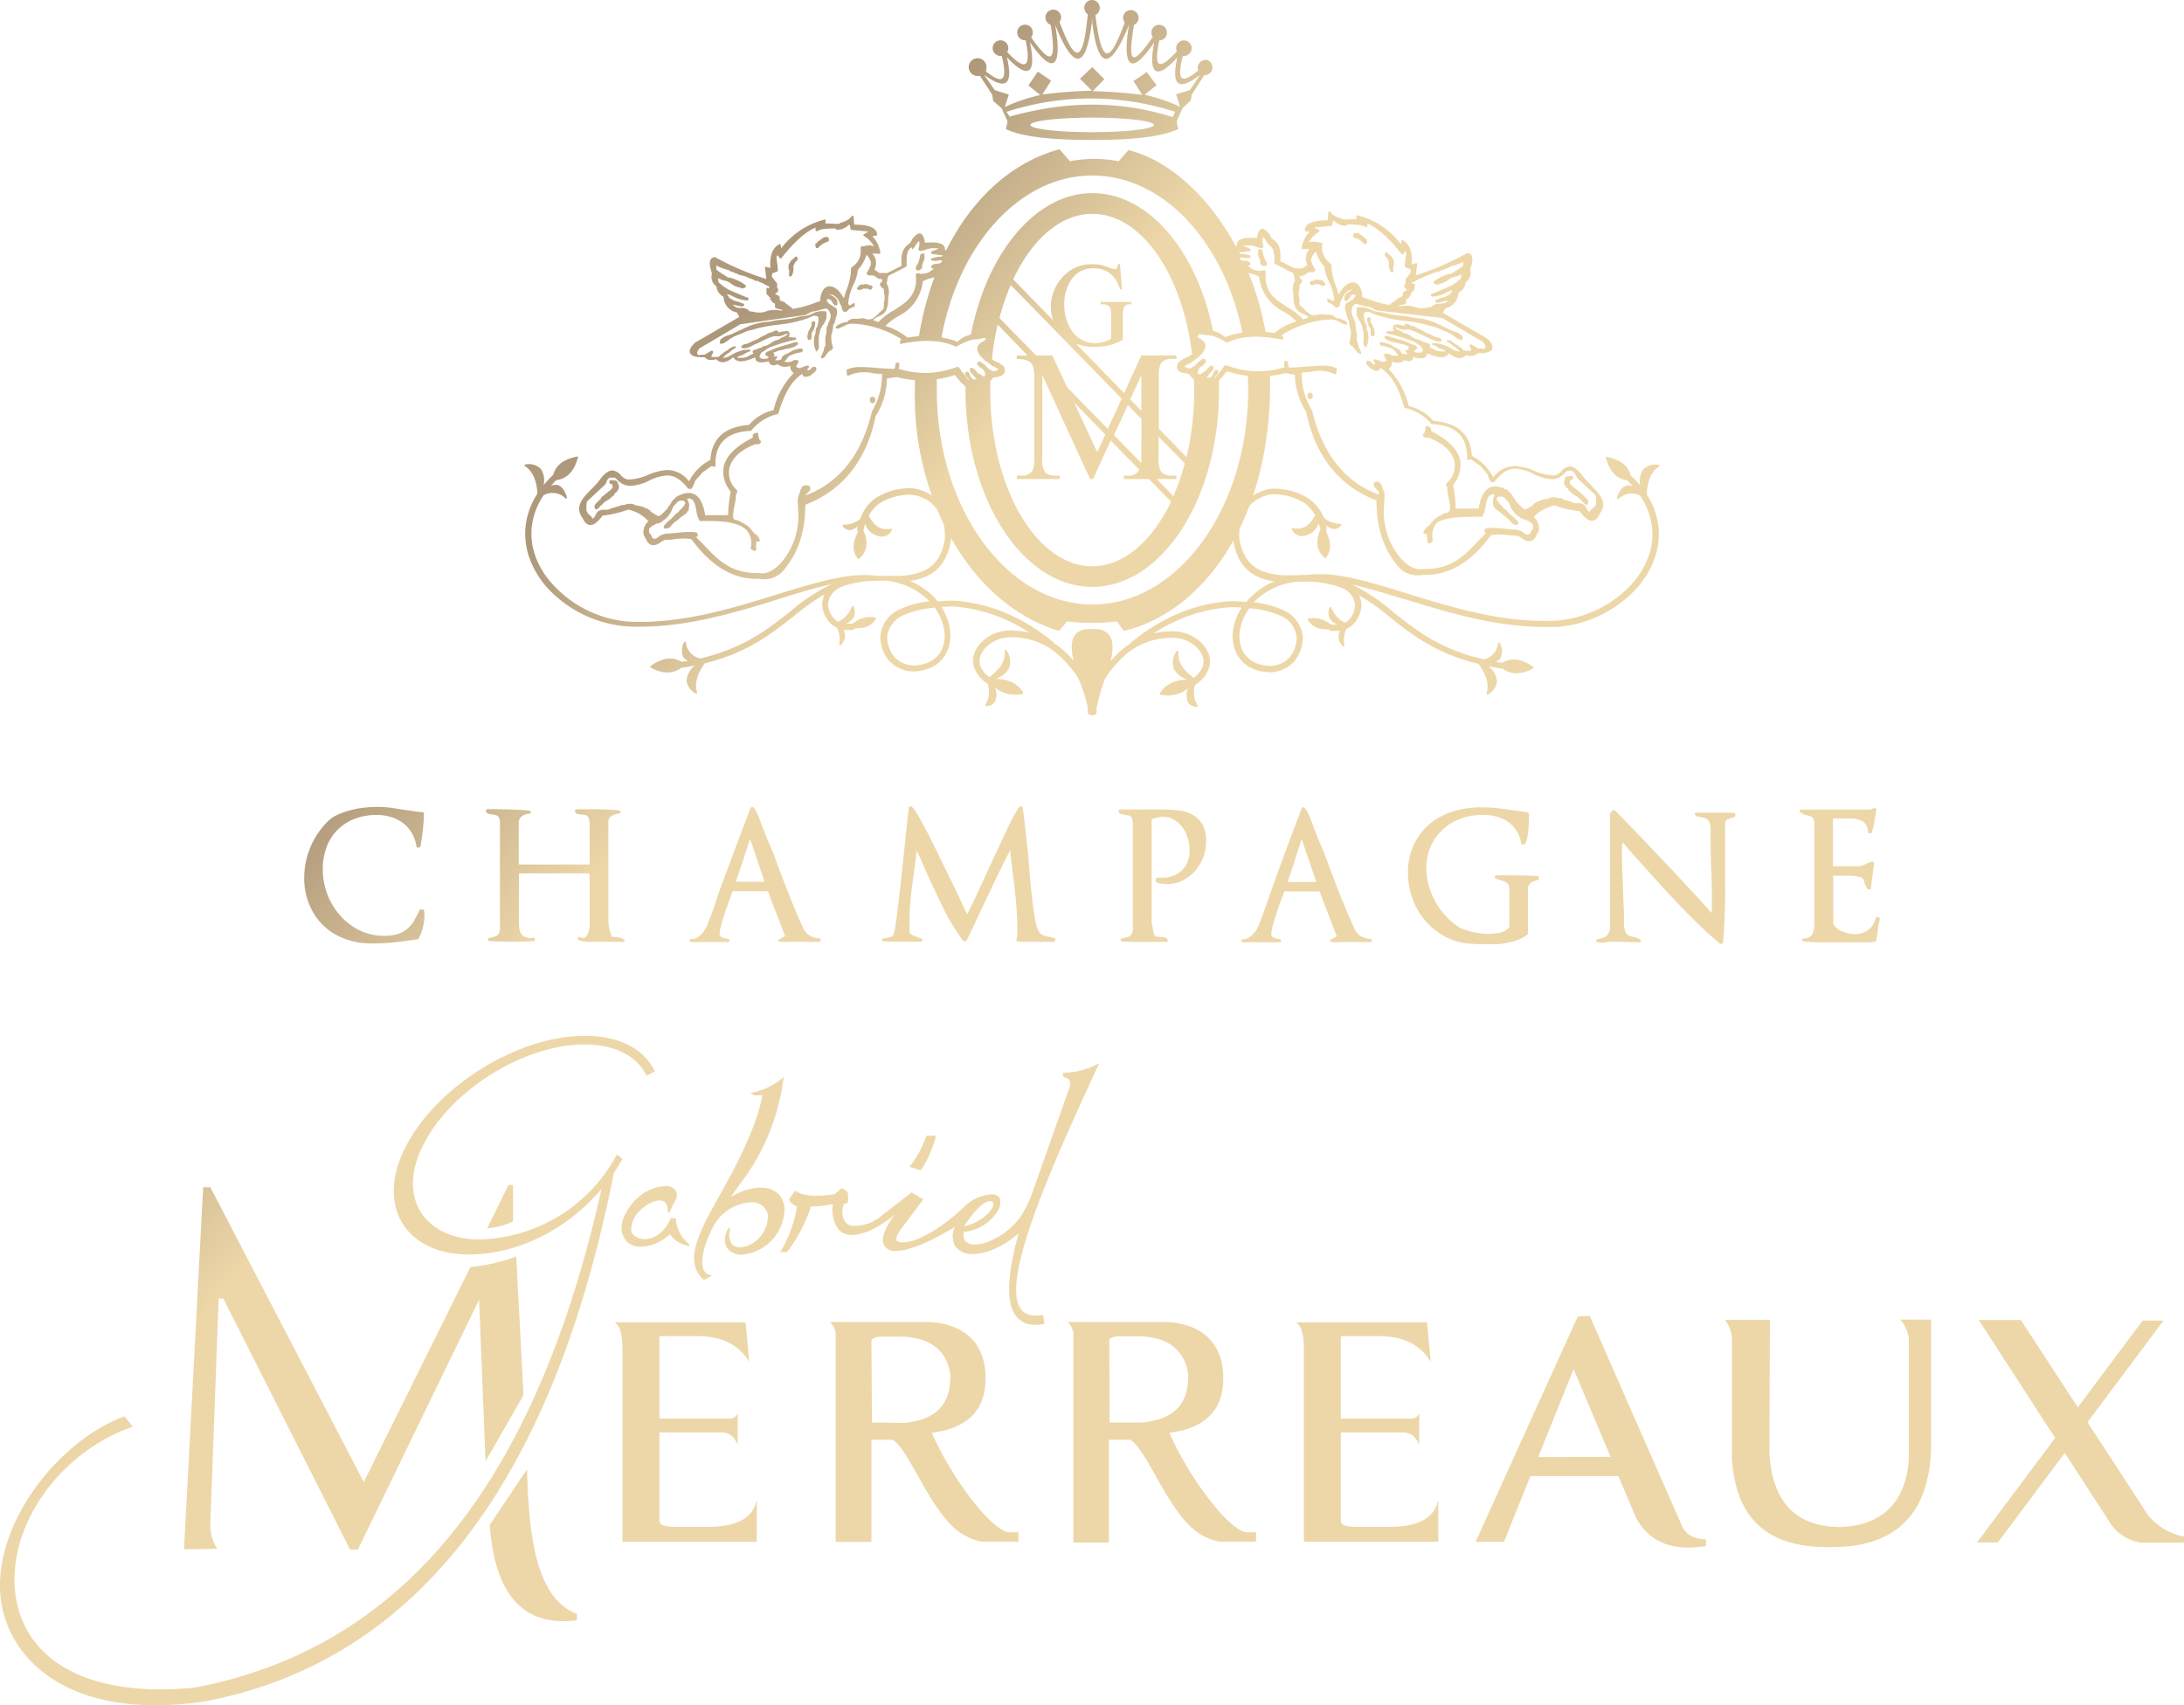 <svg xmlns="http://www.w3.org/2000/svg" xmlns:xlink="http://www.w3.org/1999/xlink" viewBox="0 0 363.41 283.79"><defs><style>.cls-1{fill:url(#Dégradé_sans_nom_2);}.cls-2{fill:url(#Dégradé_sans_nom_2-2);}.cls-3{fill:url(#Dégradé_sans_nom_2-3);}.cls-4{fill:url(#Dégradé_sans_nom_2-4);}.cls-5{fill:url(#Dégradé_sans_nom_2-5);}.cls-6{fill:url(#Dégradé_sans_nom_2-6);}.cls-7{fill:url(#Dégradé_sans_nom_2-7);}.cls-8{fill:url(#Dégradé_sans_nom_2-8);}.cls-9{fill:url(#Dégradé_sans_nom_2-9);}.cls-10{fill:url(#Dégradé_sans_nom_2-10);}.cls-11{fill:url(#Dégradé_sans_nom_2-11);}.cls-12{fill:url(#Dégradé_sans_nom_2-12);}.cls-13{fill:url(#Dégradé_sans_nom_2-13);}.cls-14{fill:url(#Dégradé_sans_nom_2-14);}.cls-15{fill:url(#Dégradé_sans_nom_2-15);}.cls-16{fill:url(#Dégradé_sans_nom_2-16);}.cls-17{fill:url(#Dégradé_sans_nom_2-17);}.cls-18,.cls-20,.cls-21,.cls-22{fill-rule:evenodd;}.cls-18{fill:url(#Dégradé_sans_nom_2-18);}.cls-19{fill:url(#Dégradé_sans_nom_2-19);}.cls-20{fill:url(#Dégradé_sans_nom_2-20);}.cls-21{fill:url(#Dégradé_sans_nom_2-21);}.cls-22{fill:url(#Dégradé_sans_nom_2-22);}.cls-23{fill:url(#Dégradé_sans_nom_2-23);}.cls-24{fill:url(#Dégradé_sans_nom_2-24);}.cls-25{fill:url(#Dégradé_sans_nom_2-25);}.cls-26{fill:url(#Dégradé_sans_nom_2-26);}.cls-27{fill:url(#Dégradé_sans_nom_2-27);}.cls-28{fill:url(#Dégradé_sans_nom_2-28);}.cls-29{fill:url(#Dégradé_sans_nom_2-29);}.cls-30{fill:url(#Dégradé_sans_nom_2-30);}.cls-31{fill:url(#Dégradé_sans_nom_2-31);}.cls-32{fill:url(#Dégradé_sans_nom_2-32);}.cls-33{fill:url(#Dégradé_sans_nom_2-33);}.cls-34{fill:url(#Dégradé_sans_nom_2-34);}.cls-35{fill:url(#Dégradé_sans_nom_2-35);}.cls-36{fill:url(#Dégradé_sans_nom_2-36);}.cls-37{fill:url(#Dégradé_sans_nom_2-37);}.cls-38{fill:url(#Dégradé_sans_nom_2-38);}.cls-39{fill:url(#Dégradé_sans_nom_2-39);}.cls-40{fill:url(#Dégradé_sans_nom_2-40);}</style><linearGradient id="Dégradé_sans_nom_2" x1="-21.65" y1="-27.8" x2="214.17" y2="182.98" gradientUnits="userSpaceOnUse"><stop offset="0" stop-color="#edd7a8"/><stop offset="0.51" stop-color="#ad977a"/><stop offset="0.65" stop-color="#edd7a8"/></linearGradient><linearGradient id="Dégradé_sans_nom_2-2" x1="37.74" y1="-94.25" x2="273.56" y2="116.53" xlink:href="#Dégradé_sans_nom_2"/><linearGradient id="Dégradé_sans_nom_2-3" x1="-88.65" y1="47.15" x2="147.18" y2="257.93" xlink:href="#Dégradé_sans_nom_2"/><linearGradient id="Dégradé_sans_nom_2-4" x1="-43.37" y1="-3.51" x2="192.46" y2="207.27" xlink:href="#Dégradé_sans_nom_2"/><linearGradient id="Dégradé_sans_nom_2-5" x1="-93.72" y1="52.83" x2="142.1" y2="263.61" xlink:href="#Dégradé_sans_nom_2"/><linearGradient id="Dégradé_sans_nom_2-6" x1="-78.16" y1="35.41" x2="157.67" y2="246.19" xlink:href="#Dégradé_sans_nom_2"/><linearGradient id="Dégradé_sans_nom_2-7" x1="-60.62" y1="15.79" x2="175.21" y2="226.57" xlink:href="#Dégradé_sans_nom_2"/><linearGradient id="Dégradé_sans_nom_2-8" x1="-30.73" y1="-17.65" x2="205.09" y2="193.14" xlink:href="#Dégradé_sans_nom_2"/><linearGradient id="Dégradé_sans_nom_2-9" x1="-7.14" y1="-44.05" x2="228.69" y2="166.74" xlink:href="#Dégradé_sans_nom_2"/><linearGradient id="Dégradé_sans_nom_2-10" x1="8.76" y1="-61.83" x2="244.58" y2="148.95" xlink:href="#Dégradé_sans_nom_2"/><linearGradient id="Dégradé_sans_nom_2-11" x1="-114.35" y1="75.9" x2="121.48" y2="286.68" xlink:href="#Dégradé_sans_nom_2"/><linearGradient id="Dégradé_sans_nom_2-12" x1="-115.99" y1="77.73" x2="119.84" y2="288.52" xlink:href="#Dégradé_sans_nom_2"/><linearGradient id="Dégradé_sans_nom_2-13" x1="-52.86" y1="7.11" x2="182.97" y2="217.89" xlink:href="#Dégradé_sans_nom_2"/><linearGradient id="Dégradé_sans_nom_2-14" x1="-52.14" y1="6.31" x2="183.68" y2="217.09" xlink:href="#Dégradé_sans_nom_2"/><linearGradient id="Dégradé_sans_nom_2-15" x1="-68.34" y1="24.42" x2="167.49" y2="235.21" xlink:href="#Dégradé_sans_nom_2"/><linearGradient id="Dégradé_sans_nom_2-16" x1="-78.29" y1="35.56" x2="157.54" y2="246.34" xlink:href="#Dégradé_sans_nom_2"/><linearGradient id="Dégradé_sans_nom_2-17" x1="-113.27" y1="74.69" x2="122.56" y2="285.48" xlink:href="#Dégradé_sans_nom_2"/><linearGradient id="Dégradé_sans_nom_2-18" x1="48.15" y1="-105.9" x2="283.98" y2="104.88" xlink:href="#Dégradé_sans_nom_2"/><linearGradient id="Dégradé_sans_nom_2-19" x1="12.1" y1="-65.57" x2="247.93" y2="145.21" xlink:href="#Dégradé_sans_nom_2"/><linearGradient id="Dégradé_sans_nom_2-20" x1="22.61" y1="-77.33" x2="258.44" y2="133.46" xlink:href="#Dégradé_sans_nom_2"/><linearGradient id="Dégradé_sans_nom_2-21" x1="17.83" y1="-71.98" x2="253.66" y2="138.8" xlink:href="#Dégradé_sans_nom_2"/><linearGradient id="Dégradé_sans_nom_2-22" x1="30.37" y1="-86.01" x2="266.19" y2="124.78" xlink:href="#Dégradé_sans_nom_2"/><linearGradient id="Dégradé_sans_nom_2-23" x1="14.32" y1="-68.05" x2="250.15" y2="142.73" xlink:href="#Dégradé_sans_nom_2"/><linearGradient id="Dégradé_sans_nom_2-24" x1="20.48" y1="-74.95" x2="256.31" y2="135.84" xlink:href="#Dégradé_sans_nom_2"/><linearGradient id="Dégradé_sans_nom_2-25" x1="14.88" y1="-68.68" x2="250.7" y2="142.11" xlink:href="#Dégradé_sans_nom_2"/><linearGradient id="Dégradé_sans_nom_2-26" x1="10.73" y1="-64.04" x2="246.56" y2="146.75" xlink:href="#Dégradé_sans_nom_2"/><linearGradient id="Dégradé_sans_nom_2-27" x1="-22.01" y1="-27.4" x2="213.81" y2="183.38" xlink:href="#Dégradé_sans_nom_2"/><linearGradient id="Dégradé_sans_nom_2-28" x1="6.77" y1="-59.61" x2="242.6" y2="151.17" xlink:href="#Dégradé_sans_nom_2"/><linearGradient id="Dégradé_sans_nom_2-29" x1="5.55" y1="-58.24" x2="241.37" y2="152.55" xlink:href="#Dégradé_sans_nom_2"/><linearGradient id="Dégradé_sans_nom_2-30" x1="-1.11" y1="-50.79" x2="234.72" y2="159.99" xlink:href="#Dégradé_sans_nom_2"/><linearGradient id="Dégradé_sans_nom_2-31" x1="4.17" y1="-56.7" x2="240" y2="154.08" xlink:href="#Dégradé_sans_nom_2"/><linearGradient id="Dégradé_sans_nom_2-32" x1="48.08" y1="-105.83" x2="283.91" y2="104.95" xlink:href="#Dégradé_sans_nom_2"/><linearGradient id="Dégradé_sans_nom_2-33" x1="46.05" y1="-103.55" x2="281.87" y2="107.23" xlink:href="#Dégradé_sans_nom_2"/><linearGradient id="Dégradé_sans_nom_2-34" x1="54.98" y1="-113.54" x2="290.8" y2="97.24" xlink:href="#Dégradé_sans_nom_2"/><linearGradient id="Dégradé_sans_nom_2-35" x1="55.1" y1="-113.68" x2="290.93" y2="97.1" xlink:href="#Dégradé_sans_nom_2"/><linearGradient id="Dégradé_sans_nom_2-36" x1="50.2" y1="-108.2" x2="286.03" y2="102.58" xlink:href="#Dégradé_sans_nom_2"/><linearGradient id="Dégradé_sans_nom_2-37" x1="48.46" y1="-106.25" x2="284.29" y2="104.53" xlink:href="#Dégradé_sans_nom_2"/><linearGradient id="Dégradé_sans_nom_2-38" x1="38.2" y1="-94.77" x2="274.03" y2="116.01" xlink:href="#Dégradé_sans_nom_2"/><linearGradient id="Dégradé_sans_nom_2-39" x1="46.2" y1="-103.73" x2="282.03" y2="107.06" xlink:href="#Dégradé_sans_nom_2"/><linearGradient id="Dégradé_sans_nom_2-40" x1="50.36" y1="-108.38" x2="286.19" y2="102.4" xlink:href="#Dégradé_sans_nom_2"/></defs><title>logo-merreaux</title><g id="Calque_2" data-name="Calque 2"><g id="Calque_1-2" data-name="Calque 1"><path class="cls-1" d="M70.63,152.4a6,6,0,0,0-.09-1l-.66-.05c-.35.73-.71,1.37-1,1.93a5.61,5.61,0,0,1-1.21,1.38,4.61,4.61,0,0,1-1.59.82,8.09,8.09,0,0,1-2.18.26,9.12,9.12,0,0,1-4.08-.92,10.35,10.35,0,0,1-3.22-2.46,11.26,11.26,0,0,1-2.13-3.54,11.62,11.62,0,0,1-.76-4.13,10.54,10.54,0,0,1,.64-3.73,8.13,8.13,0,0,1,1.81-2.85,8.33,8.33,0,0,1,2.83-1.83,10,10,0,0,1,3.69-.65,8.09,8.09,0,0,1,2.35.33,6,6,0,0,1,2,1,5.69,5.69,0,0,1,1.46,1.62,6.21,6.21,0,0,1,.8,2.24.3.3,0,0,0,.33.24.32.32,0,0,0,.35-.24c.16-.89.29-1.79.39-2.69s.16-1.81.18-2.71q0-.27-.3-.27c-.5,0-1-.1-1.52-.17l-1.54-.22L65,134.42a17.32,17.32,0,0,0-2.17-.13,20.78,20.78,0,0,0-2.12.11,15.61,15.61,0,0,0-2.33.42,13.58,13.58,0,0,0-2.2.77,5.65,5.65,0,0,0-1.72,1.19,13.3,13.3,0,0,0-3.84,9.33,11.41,11.41,0,0,0,.85,4.44A10.46,10.46,0,0,0,53.78,154a10.18,10.18,0,0,0,3.55,2.22,12.45,12.45,0,0,0,4.5.79,37.15,37.15,0,0,0,3.82-.19c1.26-.13,2.51-.3,3.75-.5a.28.28,0,0,0,.27-.14,7.34,7.34,0,0,0,.7-1.85,8.09,8.09,0,0,0,.26-1.93m33.18,4a1.18,1.18,0,0,0-.61-.35c-.22,0-.44-.08-.66-.1a1.9,1.9,0,0,0-.37,0,.5.5,0,0,1-.29-.08c-.08,0-.16-.14-.23-.35a6,6,0,0,1-.21-.74c-.06-.26-.11-.52-.15-.77a3.7,3.7,0,0,1-.06-.52V137a1.27,1.27,0,0,1,.5-1.2,4.69,4.69,0,0,1,1.28-.42c.18,0,.26-.14.25-.29s-.1-.23-.28-.25c-1.15-.08-2.3-.13-3.46-.15s-2.32,0-3.49,0a.46.46,0,0,0-.27.09.19.19,0,0,0-.08.21.52.52,0,0,0,.49.47,6.08,6.08,0,0,0,.87.12,1.05,1.05,0,0,1,.33.06.82.82,0,0,1,.59.52,2.59,2.59,0,0,1,.15.91v6.8H86.32V137a1.32,1.32,0,0,1,.52-1.15,2.1,2.1,0,0,1,1.2-.42c.18,0,.27-.08.28-.25s-.07-.26-.25-.28c-1.15-.1-2.29-.16-3.43-.19s-2.29-.05-3.46-.05a.39.39,0,0,0-.31.12.21.21,0,0,0,0,.27.6.6,0,0,0,.4.38,3.17,3.17,0,0,0,.7.12,3.25,3.25,0,0,1,.43.08,1,1,0,0,1,.4.17.93.93,0,0,1,.29.43,2.87,2.87,0,0,1,.1.81V153.5c0,.5,0,.9,0,1.19a1.39,1.39,0,0,1-.21.71,1.13,1.13,0,0,1-.53.42,4.53,4.53,0,0,1-1,.26c-.18,0-.26.14-.25.29s.1.23.28.25c1.21.06,2.43.09,3.68.09s2.41,0,3.6-.09c.19,0,.28-.12.26-.3s-.13-.25-.32-.24a2.66,2.66,0,0,1-1.21-.1,1.49,1.49,0,0,1-.71-.49,1.84,1.84,0,0,1-.34-.84,7.41,7.41,0,0,1-.09-1.24v-8.07H98.11v8.16a7.06,7.06,0,0,1,0,.73,4.15,4.15,0,0,1-.18.85,2.6,2.6,0,0,1-.34.71.62.62,0,0,1-.54.29,1.24,1.24,0,0,1-.47-.11.31.31,0,0,0-.4.13c-.11.15-.08.26.1.34a2.51,2.51,0,0,0,.65.2,8.06,8.06,0,0,0,.89.1l.89,0h4.91a.37.37,0,0,0,.32-.13c.06-.09,0-.19-.09-.28m32.66.41v-.53a4.67,4.67,0,0,1-1.62-.42,2.45,2.45,0,0,1-1.17-1.22c-.42-.89-.84-1.83-1.27-2.84s-.84-2-1.26-3.07-.82-2.09-1.2-3.12-.76-2-1.11-3c-.26-.69-.53-1.36-.82-2s-.55-1.3-.79-1.93a1.5,1.5,0,0,1-.1-.3A1.25,1.25,0,0,0,127,138c-.21-.62-.46-1.28-.74-2a5.5,5.5,0,0,0-.92-1.64.19.19,0,0,0-.27-.06.57.57,0,0,0-.2.21q-1.11,2.88-2.17,5.74T120.55,146c-.48,1.31-1,2.64-1.41,4s-1,2.72-1.47,4a7.12,7.12,0,0,1-.4.76,4.63,4.63,0,0,1-.6.74,3.64,3.64,0,0,1-.71.56,1.45,1.45,0,0,1-.76.22H115c-.09,0-.16,0-.19.08s-.1.15-.06.23a.42.42,0,0,0,.08.12l.06.06,6.18,0c.2,0,.31-.07.32-.22s-.09-.25-.29-.29a4.37,4.37,0,0,1-.9-.22.64.64,0,0,1-.47-.66,6.38,6.38,0,0,1,.26-1.36c.17-.64.37-1.32.61-2.05s.48-1.42.73-2.1.45-1.21.6-1.56h5.86c.45,1.24.92,2.49,1.41,3.74l1.44,3.74-1,.54c-.12.09-.15.18-.09.26a.47.47,0,0,0,.33.15,12.28,12.28,0,0,0,1.54,0l1.57,0c.6,0,1.18,0,1.76,0s1.14,0,1.72,0m-9.24-10h-4.78c.43-1.25.83-2.44,1.2-3.58s.75-2.33,1.15-3.58Zm48.46,9.5a3.47,3.47,0,0,0-.64-.22l-.58-.13a6.25,6.25,0,0,1-.9-.25,1.72,1.72,0,0,1-.79-.76,3.82,3.82,0,0,1-.34-1c-.11-.44-.21-.95-.31-1.53s-.19-1.22-.27-1.9-.16-1.38-.24-2.08-.15-1.4-.21-2.08-.11-1.31-.15-1.89c0-.43-.07-.83-.1-1.2s0-.66-.07-.87c-.14-1.31-.29-2.62-.43-3.94s-.31-2.63-.47-3.94a.25.25,0,0,0-.25-.24.41.41,0,0,0-.37.12,25.07,25.07,0,0,0-1.43,2.5c-.41.85-.82,1.69-1.21,2.52l-.6,1.31c-.41.91-.83,1.8-1.24,2.67s-.83,1.76-1.22,2.65-1,2.08-1.43,3.09-1,2-1.48,3.09q-.33-.6-.75-1.5c-.27-.61-.66-1.43-1.15-2.46l-1.34-2.76-1.43-2.91c-.47-1-.94-1.91-1.39-2.82s-.88-1.74-1.28-2.47-.75-1.36-1.07-1.88a5.07,5.07,0,0,0-.77-1.06.36.36,0,0,0-.36-.09.27.27,0,0,0-.2.24c0,.3-.1.78-.17,1.44s-.15,1.44-.25,2.34-.21,2.11-.34,3.31-.26,2.41-.39,3.63-.26,2.44-.4,3.61-.27,2.25-.39,3.2-.23,1.74-.34,2.36a7.62,7.62,0,0,1-.25,1.14.78.78,0,0,1-.43.47c-.17,0-.36.08-.58.13l-.46.09c-.21,0-.31,0-.31,0a.27.27,0,0,0-.11.29c0,.11.13.17.29.19,1,.06,2,.08,3,.06s2,0,3.05,0c.19,0,.3-.06.34-.19s0-.22-.2-.29l-.67-.29-.52-.21h0a3.76,3.76,0,0,1-.44-.21.56.56,0,0,1-.22-.24,1,1,0,0,1-.09-.41c0-.18,0-.44,0-.78v-.86a37.23,37.23,0,0,1,.24-4.17c.16-1.41.34-2.8.53-4.17.08-.54.16-1.08.23-1.64s.12-1.1.16-1.66c.24.44.44.83.6,1.16l.44,1,.43,1c.15.34.33.74.55,1.2q1.25,2.76,2.57,5.44a34.67,34.67,0,0,0,3.16,5.16.52.52,0,0,0,.33.12.29.29,0,0,0,.27-.15l1.1-2.3c.35-.76.71-1.52,1.07-2.27q1.25-2.66,2.49-5.26c.83-1.74,1.7-3.48,2.58-5.2.05.44.08.82.12,1.16l.12,1,.12,1c0,.34.09.72.15,1.16.18,1.43.34,2.92.48,4.5s.2,3.07.2,4.5c0,.26,0,.51,0,.76a3.56,3.56,0,0,1-.13.76.21.21,0,0,0,0,.25.37.37,0,0,0,.28.1c1,.06,2,.08,3,.06s2,0,3,0Zm25-16.24a5.47,5.47,0,0,0-.65-2.87,4.36,4.36,0,0,0-1.69-1.59,6.81,6.81,0,0,0-2.38-.68,24.16,24.16,0,0,0-2.7-.15h-2.41c-.3,0-.59,0-.89,0a7.06,7.06,0,0,1-.92,0l-1,0h-1.58a.38.38,0,0,0-.32.12.22.22,0,0,0,0,.27.69.69,0,0,0,.49.4l.69.13.42.07a.85.85,0,0,1,.37.18,1,1,0,0,1,.27.41,2,2,0,0,1,.1.71v16.57c0,.5,0,.89,0,1.19a1.33,1.33,0,0,1-.2.71,1.16,1.16,0,0,1-.54.42,5.91,5.91,0,0,1-1,.27c-.2,0-.29.13-.28.28s.11.23.31.25c1.21.06,2.41.08,3.61.06l3.58,0a.41.41,0,0,0,.31-.1.21.21,0,0,0,0-.26.55.55,0,0,0-.45-.36,5.87,5.87,0,0,0-.71-.08l-.54-.07a.79.79,0,0,1-.44-.2,1.15,1.15,0,0,1-.15-.39,5.78,5.78,0,0,1-.16-.71c0-.26-.1-.5-.14-.72a3.41,3.41,0,0,1-.06-.47V136.34q.42-.15.9-.27a3.91,3.91,0,0,1,1-.12,3.52,3.52,0,0,1,1.86.49,4.62,4.62,0,0,1,1.38,1.26,5.6,5.6,0,0,1,.86,1.75,6.72,6.72,0,0,1,.3,2,4.55,4.55,0,0,1-1.23,3.39,4.7,4.7,0,0,1-3.43,1.22h-.3l-.3,0a.3.3,0,0,0-.24.1.67.67,0,0,0-.11.27.6.6,0,0,0,0,.3.23.23,0,0,0,.2.16,5.91,5.91,0,0,0,1.72.24,5.51,5.51,0,0,0,2.58-.61,6.84,6.84,0,0,0,2.05-1.61,7.58,7.58,0,0,0,1.34-2.24,7,7,0,0,0,.47-2.55m27.55,16.72v-.53a4.73,4.73,0,0,1-1.62-.42,2.49,2.49,0,0,1-1.17-1.22c-.42-.89-.84-1.83-1.26-2.84s-.85-2-1.27-3.07-.81-2.09-1.2-3.12-.76-2-1.11-3c-.26-.69-.53-1.36-.82-2s-.55-1.3-.79-1.93a1.5,1.5,0,0,1-.1-.3,1.25,1.25,0,0,0-.17-.35c-.21-.62-.46-1.28-.74-2a5.5,5.5,0,0,0-.92-1.64.19.19,0,0,0-.27-.06.5.5,0,0,0-.2.21q-1.11,2.88-2.17,5.74c-.71,1.9-1.42,3.81-2.11,5.73-.47,1.31-.95,2.64-1.41,4s-1,2.72-1.47,4a7.12,7.12,0,0,1-.4.76,4.63,4.63,0,0,1-.6.74,3.64,3.64,0,0,1-.71.56,1.45,1.45,0,0,1-.76.22h-.16a.18.18,0,0,0-.2.08.19.19,0,0,0,0,.23.47.47,0,0,0,.09.12l0,.06,6.18,0c.2,0,.3-.07.31-.22s-.08-.25-.28-.29a4.37,4.37,0,0,1-.9-.22.64.64,0,0,1-.47-.66,6.38,6.38,0,0,1,.26-1.36c.16-.64.37-1.32.61-2.05s.48-1.42.73-2.1.45-1.21.6-1.56h5.86c.45,1.24.92,2.49,1.41,3.74l1.44,3.74-1,.54c-.12.09-.15.18-.09.26a.47.47,0,0,0,.33.15,12.28,12.28,0,0,0,1.54,0l1.57,0c.6,0,1.18,0,1.76,0s1.15,0,1.72,0m-9.24-10h-4.78c.43-1.25.84-2.44,1.2-3.58s.75-2.33,1.14-3.58Zm37-.48,0-.5c-1.16-.06-2.33-.1-3.48-.12s-2.33,0-3.5,0a.32.32,0,0,0-.34.2c0,.13,0,.23.17.31a2.2,2.2,0,0,0,.53.22l.56.16a3.63,3.63,0,0,1,.79.39.9.9,0,0,1,.37.83v6.56a3.06,3.06,0,0,1-1.6.88,8.7,8.7,0,0,1-1.81.19,11,11,0,0,1-1.33-.09,12.06,12.06,0,0,1-1.44-.25,10.94,10.94,0,0,1-1.38-.41,5.37,5.37,0,0,1-1.17-.61,12.36,12.36,0,0,1-2-1.81,12,12,0,0,1-1.61-2.27,13.69,13.69,0,0,1-1.05-2.58,9.69,9.69,0,0,1-.39-2.73A9.49,9.49,0,0,1,238,141a8.71,8.71,0,0,1,2-2.88,8.9,8.9,0,0,1,3-1.86,10.39,10.39,0,0,1,3.7-.65,9,9,0,0,1,2.22.27,6.27,6.27,0,0,1,1.94.84,5.24,5.24,0,0,1,1.45,1.48,5.31,5.31,0,0,1,.8,2.14.25.25,0,0,0,.18.19.54.54,0,0,0,.33,0c.16-.08.29-.31.4-.69a9,9,0,0,0,.25-1.31c.06-.48.1-1,.12-1.49s0-.91,0-1.23v-.38a.24.24,0,0,0-.09-.18.32.32,0,0,0-.24-.09q-.59-.06-1.14-.15l-1.14-.18c-.86-.12-1.73-.23-2.63-.33a24.36,24.36,0,0,0-2.69-.14,15.78,15.78,0,0,0-4.71.69,11.31,11.31,0,0,0-3.86,2.08,9.87,9.87,0,0,0-2.61,3.42,10.67,10.67,0,0,0-1,4.68,12.44,12.44,0,0,0,.73,4.24,11.76,11.76,0,0,0,2.08,3.67,11.26,11.26,0,0,0,3.25,2.67,10.12,10.12,0,0,0,4.22,1.24q1.28.09,2.61.09c.55,0,1.14,0,1.76,0a11.69,11.69,0,0,0,1.84-.22,11.13,11.13,0,0,0,1.76-.49,6.16,6.16,0,0,0,1.56-.84.22.22,0,0,0,.15-.21v-7.4a1.41,1.41,0,0,1,.15-.69,1.24,1.24,0,0,1,.4-.42,2.63,2.63,0,0,1,.56-.27,4.83,4.83,0,0,1,.68-.17m32.74-10.63-.06-.5c-.71-.05-1.43-.06-2.14-.05l-2.11,0h-2.14a.31.31,0,0,0-.31.15c-.05.09,0,.19.11.26a.68.68,0,0,0,.4.24l.57.12.54.12a1.09,1.09,0,0,1,.49.25,1.42,1.42,0,0,1,.37.58,3,3,0,0,1,.15,1.07c0,2.18,0,4.34.1,6.5s.11,4.33.11,6.51c0,.16,0,.31,0,.46a3.46,3.46,0,0,0,0,.46q-7.84-8.64-16.07-17.05a.36.36,0,0,0-.48,0,4.07,4.07,0,0,0-.29.34.68.68,0,0,0-.12.4v18.72a1.73,1.73,0,0,1-.43,1.2,2,2,0,0,1-1.12.6l-.41.1a.33.33,0,0,0-.31.26c0,.14,0,.23.22.27a4.74,4.74,0,0,0,1.51,0,9.4,9.4,0,0,1,1.58-.08l3.77.09a.34.34,0,0,0,.33-.16c.06-.11,0-.21-.12-.29a3.4,3.4,0,0,0-.64-.31c-.21-.06-.41-.12-.61-.16a3.68,3.68,0,0,1-.54-.16,1.18,1.18,0,0,1-.46-.35,2,2,0,0,1-.31-.65,4.23,4.23,0,0,1-.12-1.13c0-1,0-2-.06-2.95s-.07-2-.11-3-.08-1.94-.12-2.91-.06-2-.06-2.94a15.69,15.69,0,0,1,.09-1.63l.89,1c.24.25.52.58.86,1q1.69,1.86,3.44,3.81c1.17,1.3,2.36,2.59,3.55,3.86s2.42,2.52,3.66,3.73,2.49,2.35,3.76,3.42a.41.41,0,0,0,.37.06.29.29,0,0,0,.22-.24c.26-3.29.37-6.58.34-9.89s0-6.61,0-9.92a.67.67,0,0,1,.46-.69c.3-.11.61-.22.93-.32a.62.62,0,0,0,.2-.12.59.59,0,0,1,.19-.12"/><path class="cls-2" d="M312.8,152.91a.18.18,0,0,0-.07-.19.5.5,0,0,0-.23-.09.6.6,0,0,0-.23,0,.19.19,0,0,0-.15.15,3.4,3.4,0,0,1-1.26,2,3.72,3.72,0,0,1-2.22.68,5.63,5.63,0,0,1-2-.4,3,3,0,0,1-1.59-1.32v-8h1.57c.44,0,.88,0,1.32,0a10.8,10.8,0,0,1,1.24.15,1.61,1.61,0,0,1,.74.28.73.73,0,0,1,.22.39c.05.18.11.36.16.54s.1.26.17.41a1.34,1.34,0,0,0,.28.42.41.41,0,0,0,.39.09.24.24,0,0,0,.2-.24c.06-.77.15-1.53.27-2.26l.12-.91.12-.9a.21.21,0,0,0-.12-.24.47.47,0,0,0-.33-.06,2.44,2.44,0,0,0-.4.14l-.57.25a5.09,5.09,0,0,1-.6.25,1.48,1.48,0,0,1-.45.1H305v-7.93a.85.85,0,0,0,.31,0,.9.9,0,0,1,.31,0h.63c.21,0,.42,0,.62,0l.54,0h.5a4.2,4.2,0,0,1,2,.43,2.09,2.09,0,0,1,.91,1.8q0,.24.33.24a.32.32,0,0,0,.35-.24,1.46,1.46,0,0,1,.06-.23,1.29,1.29,0,0,0,.06-.21c.12-.52.24-1.05.34-1.61s.2-1.1.26-1.66c0-.1,0-.17-.14-.22a.51.51,0,0,0-.37,0,1.27,1.27,0,0,1-.53.21H299.76a.34.34,0,0,0-.33.18c-.05.12,0,.22.15.3a3.5,3.5,0,0,0,.6.32,3.17,3.17,0,0,0,.62.18l.4.12a1,1,0,0,1,.36.19.9.9,0,0,1,.25.37,1.83,1.83,0,0,1,.09.63v16.54a7.54,7.54,0,0,1-.06,1,2.41,2.41,0,0,1-.24.81,1.36,1.36,0,0,1-.52.57,1.78,1.78,0,0,1-.9.23c-.2,0-.3.09-.32.26s.09.25.29.25c.71.08,1.47.13,2.29.15s1.63,0,2.46,0h1.36c.46,0,.92,0,1.37,0h3.77l.54-.15a.28.28,0,0,0,.3-.21l.08-.71c.06-.47.13-.95.2-1.41a13,13,0,0,1,.28-1.38"/><path class="cls-3" d="M85.37,203.29l0-6.07h-.76l-3.54,7.18a11.44,11.44,0,0,0,4.25-1.11"/><path class="cls-4" d="M232.19,254.1h-6.95c-1.15-.13-2.14-.11-2.13-1.2V238.4h10.53c1.42.07,2,1,2.51,2v-5.26a1.35,1.35,0,0,1-1.25.95H223.11V222.36h6.68c3.51.1,6.43,1.25,8.28,4.28l-.62-6.57H215.62c1,.51,1.21,2.07,1.34,3.78v32.74h22.36v-7c-.6,3-3.17,4.3-7.13,4.48"/><path class="cls-5" d="M118.8,254.1h-6.94c-1.17-.13-2.15-.11-2.14-1.2V238.4h10.53c1.42.07,2,1,2.51,2v-5.26a1.35,1.35,0,0,1-1.25.95H109.72V222.36h6.68c3.51.1,6.43,1.25,8.28,4.28l-.62-6.57H102.24c1,.51,1.2,2.07,1.33,3.78v32.74h22.36v-7c-.6,3-3.17,4.3-7.13,4.48"/><path class="cls-6" d="M155,238.45c6.15-.75,9-3.91,9-9.08,0-5.89-3.6-9.15-9.68-9.37L138.11,220a3.14,3.14,0,0,1,.94,1.85v34.76H145v-17h3.45c1.77.62,4.64,7.19,7.35,11.1,1.87,2.71,3.82,5.09,7.52,5.85h6.14V255h-1.7c-2.9-.53-9.26-8.73-12.73-16.56m-9.94-1.7L145,223c.27-.38.85-.51,1.62-.55h3.62c4.8.23,7.28,2.43,7.89,6.27.15,5.33-2.71,7.57-7.61,8.08Z"/><path class="cls-7" d="M194.55,238.45c6.15-.75,9-3.91,9-9.08,0-5.89-3.61-9.15-9.68-9.37L177.66,220a3.19,3.19,0,0,1,.94,1.85v34.86h5.92v-17.1H188c1.78.62,4.65,7.19,7.36,11.1,1.87,2.71,3.82,5.09,7.52,5.85H209V255h-1.7c-2.9-.53-9.27-8.73-12.73-16.56m-9.94-1.7-.05-13.8c.27-.38.85-.51,1.61-.55h3.63c4.79.23,7.28,2.43,7.89,6.27.15,5.33-2.71,7.57-7.62,8.08Z"/><path class="cls-8" d="M279.94,254.1,264.53,219l-2,.1-17,37.5h4.72l4.4-10.94h14.64l3,7.07c2.34,4.2,6.38,5.41,11.58,4.57v-1.09c-1.4-.1-3.06-.4-3.92-2.09m-24-11.64,5.89-14.63L268,242.46Z"/><path class="cls-9" d="M317.62,222.72v20C317.17,250.16,313,254,306,254.13c-6.6-.13-10.92-3.47-11.58-12l.09-22.47h-7.48a5.58,5.58,0,0,1,1.15,3.87v19.1c.64,10.9,6.76,15.05,16.66,14.84,11.47,0,16.21-6.43,16.48-16.46v-21.4H316.2a5.94,5.94,0,0,1,1.42,3.1"/><path class="cls-10" d="M357.53,252.31,347.35,236.7,360,219.77h-3.47l-10.79,14.44-9.49-14.54h-7l12.72,19.64-13,17.38h3.48l11.12-14.89,7.32,11.3a7.49,7.49,0,0,0,5.34,3.63h7.17l.05-1a10.38,10.38,0,0,1-5.88-3.38"/><path class="cls-11" d="M87.66,244.57l-6.18,9.23c.82,10.84,5,17.06,14.51,15.86l0-1.06c-6.36-2.5-8-11.48-8.29-24"/><path class="cls-12" d="M35,253.55l1.38-37.45.77,0,21.1,41.79h1.3l20.17-41.59,1.07,26.89,6.32-11-1.21-23.07a31.32,31.32,0,0,1-7.62,1.75L60.53,246.64,35,197.58H33.81l-3.19,60.24,5.56-.05A6.82,6.82,0,0,1,35,253.55"/><path class="cls-13" d="M153.27,194.68a18.49,18.49,0,0,0,2.44-5.5l0-.16h-1.59l0,.08a17.42,17.42,0,0,1-2.67,4.93l-.12.15,1.88.58Z"/><path class="cls-14" d="M173.38,218.85c-1.75.29-2.94-.09-3.62-1.16-3.06-4.78,4.72-22.59,13-40.43l.15-.32-.32.16a12.76,12.76,0,0,1-5.59,1.44h-.15l.13.73.08,0c1,.2,1,.67,1,1.44l-6.31,17.86a20.92,20.92,0,0,1-1.83,3.78c-2.09,3-5.56,4.76-7.72,4.76a2,2,0,0,1-1.58-.58,1.8,1.8,0,0,1-.22-1.53h.07a7.44,7.44,0,0,0,5.4-3.25,2.54,2.54,0,0,0,.45-2.42,1.54,1.54,0,0,0-1.38-.56,7.2,7.2,0,0,0-4.68,2.24c-3.69,3.45-7.7,5.76-10,5.76a1.75,1.75,0,0,1-1-.24c-.23-.23-.24-.83,1-2.44l3.37-4.48-1.93-1.17-4.9,3.79a6.88,6.88,0,0,1-5.07,1.76,1.63,1.63,0,0,1-1.21-.84,3.28,3.28,0,0,1-.07-2.82h.14a.5.5,0,0,0,.47-.21,1.87,1.87,0,0,0,.06-.47V199a1.64,1.64,0,0,0-.1-.58l-.1-.18-.88-.5-1.17,1c-3.17.47-5.26.29-6.45-.53l-.1-.07-.82,1.13a.46.46,0,0,0-.16.43c.07.41.69.85,1.27,1.1a20.83,20.83,0,0,1-2.66,7.38l-.11.19h1l.1,0a24.61,24.61,0,0,0,4-7.58h.07a15.85,15.85,0,0,0,2.94-.28l.66-.1a5.49,5.49,0,0,0,.9,4.19c1.64,1.83,5.16.92,9.36-2.43-1.64,2.16-2.3,4-1.8,5a2,2,0,0,0,2.05,1c2.12,0,5.59-1.42,9.79-4a3.47,3.47,0,0,0,0,3.17,3.36,3.36,0,0,0,3,1.35c2.24,0,5-1.24,7.59-3.42-1.94,6.95-2.1,11.57-.48,13.73a3.9,3.9,0,0,0,3.31,1.48,8.41,8.41,0,0,0,1.35-.13l.12,0-.21-1.44Zm-8.66-18.95a1,1,0,0,1,.45.11.68.68,0,0,1,.05.7c-.38,1.11-2.29,2.88-4.8,3.36,1.77-2.69,3.3-4.17,4.3-4.17"/><path class="cls-15" d="M129.56,198.74a4.07,4.07,0,0,0-3-1.08,9.42,9.42,0,0,0-4.93,1.56c.45-.7.95-1.4,1.47-2.14a36.41,36.41,0,0,0,7.26-17.5l.05-.35-.26.24a11.81,11.81,0,0,1-5,2.38l-.31.09.76.36,1.24-.05c-.47,3.28-2.66,8.69-5.9,14.52l-1,1.83c-3.53,6.28-6.31,11.23-2.88,14.36l.07.06,1.34-.75-.31-.07a1.51,1.51,0,0,1-1.08-.91c-.74-1.67.43-5.11,1.83-7.58a7.62,7.62,0,0,1,6-3.62,2.65,2.65,0,0,1,2.85,2,5.21,5.21,0,0,1-1.44,3.91,4.72,4.72,0,0,1-3.19,1.59,1.69,1.69,0,0,1-1.37-.58,3.09,3.09,0,0,1-.25-2.6l-.23-.09a3.19,3.19,0,0,0-.38,3.24,2.92,2.92,0,0,0,3.1,1.17,7.7,7.7,0,0,0,6.52-7.15,3.72,3.72,0,0,0-.93-2.8"/><path class="cls-16" d="M104.15,206.49a3.4,3.4,0,0,0,2.58,1,7.46,7.46,0,0,0,4.74-2.1,4.58,4.58,0,0,0,3.19,1.94l.1-.22a5.74,5.74,0,0,1-2.29-4.23v-.11l-.87-.06,0,.08c-1.39,3.09-3.47,3.42-4.3,3.42a2.7,2.7,0,0,1-1.91-.71,1.22,1.22,0,0,1-.36-.91,4.42,4.42,0,0,1,1.42-3.08c1.43-1.5,3.49-2.2,4.26-1.37a2.12,2.12,0,0,1,.39,1.64l.24.06,1.21-2.43a1.52,1.52,0,0,0-.18-1.38,2,2,0,0,0-1.67-.63,7.4,7.4,0,0,0-5,2.34c-2.33,2.49-2.92,5.05-1.52,6.7"/><path class="cls-17" d="M103.59,192.89l-.94-.75-.07.13a26.63,26.63,0,0,1-22.81,14c-4.47,0-8-1.7-9.82-4.65-1.86-3.11-1.61-7.2.7-11.51,4.81-9,16.76-16.29,26.64-16.29,4.91,0,8.64,1.86,10.25,5.11l0,.11,1.43-.73-.06-.11c-1.81-3.7-6-5.82-11.57-5.82-11,0-24.3,8.13-29.66,18.12-2.59,4.85-2.87,9.45-.76,13,2,3.35,6,5.27,11.07,5.27,8.08,0,16.31-4.07,22.11-10.91-11.05,49.27-33.2,76.42-67.69,83-2,.19-3.92.29-5.74.29-13.59,0-22.34-5.51-24-15.12C.79,254.73,9.39,241.94,21.91,237.5l.17-.06-1.33-1.7-.08,0C9.4,239.82-2.18,254.85.35,267.45c1.58,7.9,9.12,16.34,25.5,16.34a57.71,57.71,0,0,0,8.07-.61c35-6.53,58-36.13,68.22-88,.49-.72,1-1.47,1.4-2.24Z"/><path class="cls-18" d="M200.6,10a1.3,1.3,0,0,0-1.3,1.29,1.34,1.34,0,0,0,.09.45c-2.83,2.29-3.62,1.77-2.58-2.43a1.25,1.25,0,0,0,.19,0,1.29,1.29,0,1,0-1.29-1.29,1.18,1.18,0,0,0,.12.53C192.64,12,192,11.06,192.9,6.73a1.3,1.3,0,1,0-1.32-1.29,1.26,1.26,0,0,0,.24.71c-3.44,4.94-4.22,4.64-3.13-2A1.29,1.29,0,1,0,186.88,3a1.22,1.22,0,0,0,.27.74c-2.55,7-3.84,7.11-4.88-1.24A1.31,1.31,0,0,0,183,1.29a1.29,1.29,0,0,0-2.58,0A1.29,1.29,0,0,0,181,2.37c-.8,8.59-2.16,8-4.7,1.3a1.31,1.31,0,0,0,.26-.75,1.3,1.3,0,1,0-1.73,1.21c1,6.37.07,6.82-3.26,2.07a1.27,1.27,0,0,0,.29-.78,1.3,1.3,0,1,0-1.29,1.29l.1,0c.89,4.32.12,5.38-3.08,1.94a1.26,1.26,0,0,0,.19-.64,1.3,1.3,0,1,0-1.29,1.3.8.8,0,0,0,.21,0c1,4.24.16,4.82-2.67,2.55a1.26,1.26,0,0,0,.11-.51,1.48,1.48,0,1,0-1.09,1.25l2.07,3.19.14,1L166.66,18l1,2.21-.27,1.28c3,1.41,8.24,1.79,14.28,1.8v0c6.08,0,11.35-.39,14.38-1.81l-.27-1.28,1-2.21,1.37-1.28.13-.92,2.1-3.27a1,1,0,0,0,.18,0,1.3,1.3,0,0,0,0-2.59M181.71,22c-5.65,0-10.26-.54-10.26-1.21s4.61-1.21,10.26-1.21S192,20.12,192,20.79,187.36,22,181.71,22m13.43-2.51c-9.3-2.95-18.3-2.55-27.13-.09l-.53-.79a45.5,45.5,0,0,1,28.06,0ZM198,15l-2.3.7.66,2.07a29.12,29.12,0,0,0-5.91-2l2-1.59L190.82,12l-2.21,1.5,1.46,2.29q-3.69-.48-8.25-.62l1.94-2-2-2-2.06,1.93,2,2a80.53,80.53,0,0,0-8.25.62l1.45-2.29-2.2-1.51-1.59,2.3,2,1.59a28.52,28.52,0,0,0-5.91,2l.66-2.07L165.52,15l-1.77-2.56c3.59,2.65,4.91,1.74,3.79-2.91,3.61,3.82,4.94,2.73,3.84-2.51,3.82,5.63,5.46,4.33,4.19-2.91,3.08,7.72,5.12,7.52,6.12-.44V2.81c0,.16,0,.31.05.46,0-.16,0-.32,0-.48v.92c1,8,3,8.09,6.12.43-1.22,7.25.43,8.54,4.19,2.91-1,5.2.27,6.49,3.84,2.52-1,4.6.11,5.71,3.79,2.91Z"/><path class="cls-19" d="M276.05,77.67a.16.16,0,0,0,.07-.17.17.17,0,0,0-.14-.12,2.79,2.79,0,0,0-2.57.76,3.47,3.47,0,0,0-.48,2.66,15.51,15.51,0,0,0-1.57-1.67c-.47-1.67-1.77-2.68-4-3.09a.15.15,0,0,0-.14,0,.14.14,0,0,0,0,.15c.65,2.33,1.81,3.53,3.55,3.75q.51.49.93,1c-1.21-.5-2.1.16-2.64,1.91a.13.13,0,0,0,.06.17.15.15,0,0,0,.19,0,3.18,3.18,0,0,1,3.56-.56A11.51,11.51,0,0,1,274.92,88a10.88,10.88,0,0,1-.74,4.94,14.13,14.13,0,0,1-2.8,4.42A19.15,19.15,0,0,1,259,103.29c-8.84.44-17.4-2.21-24.91-4.53-5.58-1.73-10.41-3.21-14.47-3.21a13.3,13.3,0,0,0-2,.13h-.47l-.56,0-.61.05c-.53,0-1.06,0-1.57,0a11.42,11.42,0,0,1-4.53-.75c-2-.89-3.25-2.65-3.66-5.35a7.79,7.79,0,0,1,1.32-5,6.12,6.12,0,0,1,4-2.36,9.42,9.42,0,0,1,5.54,1.46,5.91,5.91,0,0,1,1.74,2c-.92,1.8-2,2.49-3.71,2.17a.17.17,0,0,0-.15,0,.14.14,0,0,0,0,.15,1.74,1.74,0,0,0,1.74,1.16,3.1,3.1,0,0,0,2.74-2.13c.11.37.2.73.28,1-.88,2-.64,3.58.71,4.79a.13.13,0,0,0,.12,0,.14.14,0,0,0,.11-.06c.89-1.2.88-2.66-.05-4.45a.45.45,0,0,0,.13-.41c0-.18-.07-.35-.11-.52,1,.82,1.87.79,2.54,0,0-.05,0-.11,0-.17a.23.23,0,0,0-.18-.08,4.35,4.35,0,0,1-2.69-1A7.27,7.27,0,0,0,217.79,83a10.6,10.6,0,0,0-6.28-1.65,7.28,7.28,0,0,0-4.78,2.78,8.91,8.91,0,0,0-1.52,5.76c.47,3.11,1.88,5.14,4.3,6.19a10.44,10.44,0,0,0,2.55.69,11.55,11.55,0,0,0-4.67,3.4c-.8-.07-1.65-.11-2.62-.13a27.08,27.08,0,0,0-9.09,2.23,32.12,32.12,0,0,0-7.44,4.64c-.08.06-.14.14-.11.16a10.69,10.69,0,0,0-.95.66,15.42,15.42,0,0,0-2.4,2.34,9.45,9.45,0,0,0,.34-2.58c-.09-1.89-1.08-2.81-3.05-2.81H182l-.16,0c-2.29-.11-3.4.78-3.51,2.74a8.62,8.62,0,0,0,.34,2.57,15.42,15.42,0,0,0-2.4-2.34,5.23,5.23,0,0,0-.89-.57.6.6,0,0,0-.16-.25,32.38,32.38,0,0,0-7.45-4.64,27.07,27.07,0,0,0-9.16-2.23c-.9,0-1.75.06-2.55.13a11.62,11.62,0,0,0-4.67-3.4,10.2,10.2,0,0,0,2.55-.69c2.42-1,3.83-3.07,4.31-6.25a8.86,8.86,0,0,0-1.53-5.7,7.2,7.2,0,0,0-4.87-2.79,10.54,10.54,0,0,0-6.2,1.67,6.91,6.91,0,0,0-2.49,3.4,4.35,4.35,0,0,1-2.81,1h0a.22.22,0,0,0-.14.09.14.14,0,0,0,0,.16c.67.83,1.52.86,2.54,0a4.12,4.12,0,0,0-.12.53.47.47,0,0,0,.14.41c-.93,1.78-1,3.24-.05,4.44a.13.13,0,0,0,.11.06.17.17,0,0,0,.12,0c1.35-1.21,1.59-2.83.73-4.71a8.43,8.43,0,0,1,.26-1.13,3.11,3.11,0,0,0,2.74,2.12,1.74,1.74,0,0,0,1.74-1.16.16.16,0,0,0,0-.15.17.17,0,0,0-.15,0c-1.66.32-2.79-.37-3.71-2.18a5.94,5.94,0,0,1,1.73-2,9.42,9.42,0,0,1,5.52-1.46,6.17,6.17,0,0,1,4.08,2.36,7.8,7.8,0,0,1,1.32,5c-.41,2.72-1.61,4.48-3.67,5.37a11.33,11.33,0,0,1-4.52.75c-.51,0-1,0-1.57,0l-.68,0-.56,0h-.39a13.53,13.53,0,0,0-2-.13c-4.06,0-8.88,1.49-14.48,3.21-7.49,2.32-16,5-24.91,4.53A19.15,19.15,0,0,1,92,97.28a14.09,14.09,0,0,1-2.8-4.42,11,11,0,0,1-.74-4.94,11.67,11.67,0,0,1,2-5.5,3,3,0,0,1,3.62.51.17.17,0,0,0,.19,0,.15.15,0,0,0,.06-.18c-.54-1.75-1.44-2.41-2.65-1.9.27-.31.56-.62.85-.93,1.83-.26,3-1.46,3.64-3.79a.2.2,0,0,0,0-.15A.17.17,0,0,0,96,76c-2.21.41-3.51,1.42-3.94,3a18.54,18.54,0,0,0-1.61,1.74A3.47,3.47,0,0,0,90,78.05a2.83,2.83,0,0,0-2.57-.76.17.17,0,0,0-.14.12.15.15,0,0,0,.07.17c1.27.83,1.94,2.36,2.07,4.57a12.43,12.43,0,0,0-2,5.68,12.1,12.1,0,0,0,.81,5.41,15.32,15.32,0,0,0,3,4.77,20.2,20.2,0,0,0,13.12,6.24c9,.45,17.69-2.22,25.26-4.56,3.11-1,6.09-1.89,8.8-2.49a32.16,32.16,0,0,0-7.06,4.67c-3.57,2.84-7.61,6-14.81,7.71a3,3,0,0,1-2.42-2.66.16.16,0,0,0-.14-.14.16.16,0,0,0-.16.1,2.8,2.8,0,0,0-.15,2.44,1.58,1.58,0,0,0,.83.65l-1,.17-.09,0c-1.56-.9-3.19-.69-5.16.69a.2.2,0,0,0-.06.14.14.14,0,0,0,.08.13c2,1.09,3.7,1.09,5.14,0a.59.59,0,0,0,.25,0q1-.15,2-.36a3.44,3.44,0,0,0-1.42,2.55,2.86,2.86,0,0,0,1.51,2.13.15.15,0,0,0,.18,0,.17.17,0,0,0,.06-.18c-.47-1.45,0-3.06,1.26-4.85,7.15-1.74,11.18-5,14.74-7.78a40.45,40.45,0,0,1,5.2-3.7,4.69,4.69,0,0,0-.4,1.73,4.83,4.83,0,0,0,1.76,3.44,2,2,0,0,0,.66.34,4.13,4.13,0,0,1,.42,2.76.16.16,0,0,0,.09.18.17.17,0,0,0,.19,0,2.2,2.2,0,0,0,.47-2.55,6.06,6.06,0,0,0,1.48,0,.49.49,0,0,0,.39-.26c1.69.07,2.81-.4,3.45-1.55a.16.16,0,0,0,0-.15.18.18,0,0,0-.12-.09,4.45,4.45,0,0,0-3.68,1l-.14,0a6.59,6.59,0,0,1-1,0,2.41,2.41,0,0,0,1.27-1,2.24,2.24,0,0,0,0-1.81.16.16,0,0,0-.3,0,4.38,4.38,0,0,1-2.28,2.52,2.43,2.43,0,0,1-.35-.2,3.86,3.86,0,0,1-1.32-2.66,3.39,3.39,0,0,1,2.19-2.92l.29-.13a18.89,18.89,0,0,1,3.73-.82c.77-.06,1.58-.1,2.41-.1l.77,0a11.43,11.43,0,0,1,7.46,3.44,15.77,15.77,0,0,0-4.75,1.24,5.43,5.43,0,0,0-3.41,4.61,6.47,6.47,0,0,0,1.43,4,5.75,5.75,0,0,0,3.65,1.81l0-.16.14.17c2.74,0,4.8-1.12,5.81-3.15a6.54,6.54,0,0,0,.62-3.18,9.12,9.12,0,0,0-.91-3.42,9.4,9.4,0,0,0-.58-1c.59,0,1.2-.07,1.83-.08a26,26,0,0,1,8.73,2.14,28.47,28.47,0,0,1,4.11,2.23,15.44,15.44,0,0,0-2.7-.35,6.76,6.76,0,0,0-4.83,1.52,5.53,5.53,0,0,0-1.55,2,3.62,3.62,0,0,0-.19,2.46,5.15,5.15,0,0,0,2.29,2.85,4.09,4.09,0,0,1-.36,3.51.14.14,0,0,0,0,.16.21.21,0,0,0,.15.08,1.76,1.76,0,0,0,1.43-.73,2.81,2.81,0,0,0,0-2.37,5.36,5.36,0,0,0,4.59,1.07.17.17,0,0,0,.11-.09.16.16,0,0,0,0-.15c-.88-1.48-2.4-2.23-4.62-2.29a3.68,3.68,0,0,0,2.3-1.81,3.34,3.34,0,0,0-.45-2.91.15.15,0,0,0-.18-.07.16.16,0,0,0-.12.16c.15,2.16-1.32,3.38-2.55,4.36a4.09,4.09,0,0,1-1.55-2,2.63,2.63,0,0,1,.14-1.76,4.32,4.32,0,0,1,1.25-1.57,5.9,5.9,0,0,1,3.56-1.31l.52,0a11.88,11.88,0,0,1,6.94,2.4,18.84,18.84,0,0,1,4,4.53l.15.41A29.2,29.2,0,0,1,181,117.7v1a.16.16,0,0,0,.16.16l.12,0a.74.74,0,0,0,.51.2h0a.83.83,0,0,0,.44-.16s.08,0,.11-.09a.22.22,0,0,0,.13-.2v-.8a29.07,29.07,0,0,1,1.23-4.37l.14-.45a18.67,18.67,0,0,1,3.94-4.44,11.79,11.79,0,0,1,7-2.4,5.73,5.73,0,0,1,4,1.29,4.21,4.21,0,0,1,1.24,1.57,2.57,2.57,0,0,1,.15,1.76,4.19,4.19,0,0,1-1.55,2.05c-1.23-1-2.7-2.2-2.55-4.36a.15.15,0,0,0-.11-.16.16.16,0,0,0-.19.07,3.32,3.32,0,0,0-.45,2.9,3.64,3.64,0,0,0,2.3,1.82c-2.22.06-3.73.81-4.62,2.29a.14.14,0,0,0,0,.14.14.14,0,0,0,.11.09,5.33,5.33,0,0,0,4.59-1.06,2.86,2.86,0,0,0,0,2.37,1.8,1.8,0,0,0,1.43.73.14.14,0,0,0,.15-.08.15.15,0,0,0,0-.16,4.21,4.21,0,0,1-.43-3.43,5.41,5.41,0,0,0,2.36-2.93,3.61,3.61,0,0,0-.19-2.46,5.42,5.42,0,0,0-1.55-2,7,7,0,0,0-4.82-1.52,15.92,15.92,0,0,0-2.72.35,28.64,28.64,0,0,1,4.12-2.23,26,26,0,0,1,8.72-2.14c.64,0,1.25,0,1.84.08a9.72,9.72,0,0,0-.58,1,8.85,8.85,0,0,0-.91,3.43,6.48,6.48,0,0,0,.62,3.17c1,2,3.07,3.15,5.81,3.15h.16a5.75,5.75,0,0,0,3.65-1.81,6.51,6.51,0,0,0,1.43-4.06,5.42,5.42,0,0,0-3.41-4.53,16.13,16.13,0,0,0-4.75-1.25,11.48,11.48,0,0,1,7.46-3.43l.6,0h.13c.85,0,1.67,0,2.45.1a17.68,17.68,0,0,1,3.72.82l.3.13a3.38,3.38,0,0,1,2.19,2.88,3.82,3.82,0,0,1-1.32,2.7,2.43,2.43,0,0,1-.35.2,4.44,4.44,0,0,1-2.29-2.52.16.16,0,0,0-.15-.1.16.16,0,0,0-.14.11,2.24,2.24,0,0,0,.05,1.81,2.43,2.43,0,0,0,1.27,1,5.66,5.66,0,0,1-1,0l-.12,0a4.48,4.48,0,0,0-3.68-1,.15.15,0,0,0-.12.08.2.2,0,0,0,0,.15c.65,1.15,1.79,1.63,3.46,1.55a.49.49,0,0,0,.39.26,6.61,6.61,0,0,0,1.48,0,2.2,2.2,0,0,0,.47,2.55.15.15,0,0,0,.19,0,.16.16,0,0,0,.09-.18,4.37,4.37,0,0,1,.33-2.69,3.36,3.36,0,0,0,.75-.41,4.88,4.88,0,0,0,1.76-3.55,4.3,4.3,0,0,0-.41-1.62,38.22,38.22,0,0,1,5.2,3.7c3.56,2.83,7.59,6,14.65,7.71,1.38,1.86,1.83,3.46,1.36,4.92a.14.14,0,0,0,.06.17.15.15,0,0,0,.18,0,2.89,2.89,0,0,0,1.51-2.13,3.53,3.53,0,0,0-1.43-2.56c.72.15,1.4.27,2.12.37l.18,0c1.44,1.06,3.15,1.06,5.14,0a.16.16,0,0,0,.08-.13.16.16,0,0,0-.07-.14c-2-1.38-3.6-1.59-5.16-.68l-.08,0-1-.17a1.55,1.55,0,0,0,.82-.65,2.76,2.76,0,0,0-.14-2.44.17.17,0,0,0-.17-.1.15.15,0,0,0-.13.14,3,3,0,0,1-2.34,2.65c-7.27-1.65-11.32-4.87-14.89-7.7A32.4,32.4,0,0,0,225,97.29c2.66.59,5.59,1.49,8.66,2.44l.15,0c7,2.16,14.94,4.61,23.24,4.61.67,0,1.34,0,2.06,0a20.2,20.2,0,0,0,13.06-6.25,14.91,14.91,0,0,0,3-4.76,11.81,11.81,0,0,0-1.16-11c.1-2.3.77-3.83,2-4.66M156.37,102.53a7.83,7.83,0,0,1,.81,3,5.45,5.45,0,0,1-.51,2.65c-.82,1.65-2.54,2.56-4.89,2.57a4.76,4.76,0,0,1-3-1.46,5.39,5.39,0,0,1-1.16-3.29,4.38,4.38,0,0,1,2.81-3.65,16,16,0,0,1,5.1-1.22,8.65,8.65,0,0,1,.83,1.39m56.6-.08a4.39,4.39,0,0,1,2.81,3.63,5.49,5.49,0,0,1-1.16,3.31,4.68,4.68,0,0,1-3,1.45c-2.31,0-4-.91-4.85-2.56a5.35,5.35,0,0,1-.51-2.66,7.85,7.85,0,0,1,.8-3,10.06,10.06,0,0,1,.84-1.39,15.75,15.75,0,0,1,5.1,1.22M181.8,118.87Z"/><path class="cls-20" d="M202.48,63.1s-.9.45-1.1.39-1.14-.29-1.32-.29a10.3,10.3,0,0,1-1.41-.71c0,.8.06,1.62.06,2.44a47.67,47.67,0,0,1-1.28,11.14l-4.61-4.72V62.72a4.66,4.66,0,0,1,.34-2.22,2.11,2.11,0,0,1,1.87-.78h.71v-.57h-5.83l-2.86,6.28-8-8.23a8.77,8.77,0,0,0,3.15.53,9.63,9.63,0,0,0,2.42-.28,10.13,10.13,0,0,0,2.21-.89v-4a3.38,3.38,0,0,1,.2-1.42,1.08,1.08,0,0,1,1-.51h.24v-.37h-5.11v.37a2.63,2.63,0,0,1,1.11.16,1.07,1.07,0,0,1,.47.47,3.54,3.54,0,0,1,.15,1.3v3.82a5.49,5.49,0,0,1-1.31.54,5.18,5.18,0,0,1-1.42.19,4.55,4.55,0,0,1-2.43-.73,5.1,5.1,0,0,1-1.91-2.28,8,8,0,0,1-.73-3.45,7.17,7.17,0,0,1,1.1-4,4.3,4.3,0,0,1,3.84-2,4.19,4.19,0,0,1,3,1.14,5.74,5.74,0,0,1,1.33,2.35h.34l-.34-4.17H186a1.32,1.32,0,0,1-.16.67.38.38,0,0,1-.31.16,2.53,2.53,0,0,1-.74-.2,15.48,15.48,0,0,0-1.66-.52,7.66,7.66,0,0,0-1.32-.11,6.67,6.67,0,0,0-3.42.84A7.47,7.47,0,0,0,174.85,51a6.75,6.75,0,0,0,.39,2.31l-6.65-6.81c3.12-6.65,7.87-10.91,13.18-10.91,8.28,0,15.2,10.36,16.66,24l.59-.34.69-.74.26-.87-.18-.76a7.63,7.63,0,0,0-.65-.49,2.48,2.48,0,0,1-.39-.36l.1-.43a1.74,1.74,0,0,1,.58-.24l1.52,0c.1,0,.79.17,1,.21-2.59-13.52-10.67-23.43-20.19-23.43S164,42.34,161.48,56.12l.86-.17,1,0s.6,0,.66.11.26.68.26.68l-.79.94a2.38,2.38,0,0,0-.34.47c0,.08.29,1.13.29,1.13l1.58,1.07a46.39,46.39,0,0,1,1-6.34l5,5.17h-1.81v.57a4.12,4.12,0,0,1,1.82.29,1.73,1.73,0,0,1,.79.74,4.72,4.72,0,0,1,.3,2V76.16a4.62,4.62,0,0,1-.33,2.21,2.1,2.1,0,0,1-1.86.79h-.72v.56h7.15v-.56h-.72a2.27,2.27,0,0,1-1.78-.63,4.28,4.28,0,0,1-.41-2.37V62.41l7.95,17.31h.5l2.94-6.41,4.75,4.86a.93.93,0,0,1-.09.2,2.05,2.05,0,0,1-1.85.79H187v.56h4.18l3.68,3.77C191.75,90,187,94.24,181.77,94.24c-9.34,0-17-13.17-17-29.31,0-.75,0-1.48.06-2.21l-.65.64s-1.1.83-1.18.83-.84.19-1.05.19-1.1-.21-1.29-.25c0,.26,0,.53,0,.8,0,18,9.47,32.74,21.08,32.74S202.84,83,202.84,64.93c0-.74,0-1.47-.05-2.19ZM182.57,75.25,178.74,67l5.18,5.32Zm1.77-3.87-6.77-6.93-2.46-5.3h-2.72l-6.08-6.22a38.56,38.56,0,0,1,1.87-5.5l18.46,18.91Zm5.57,4.78q0,.51,0,.9l-4.55-4.65,2.31-5,2.27,2.33Zm0-7.79-1.85-1.91,1.85-4Zm5.36,14.22-2.8-2.87h3.27v-.56H195a2.27,2.27,0,0,1-1.78-.63,4.13,4.13,0,0,1-.43-2.37V72.67l4.35,4.45a38.17,38.17,0,0,1-1.9,5.47"/><path class="cls-21" d="M211,62.18l-1.88,0-1.3-.06-.22-.09c.06.94.09,1.89.09,2.86,0,19.67-11.64,35.71-25.9,35.71s-25.91-16-25.91-35.71c0-.74,0-1.48,0-2.21a10.34,10.34,0,0,1-1.24.22c-.29,0-2.3-.13-2.41-.13,0,.86,0,1.72,0,2.59-.25,16.89,8.66,35,24,39.64l1.33-1.59a32.7,32.7,0,0,0,8.27,0L187,105c12.69-3,23.82-17.36,24.33-39.55,0-1.12,0-2.22,0-3.31a2.5,2.5,0,0,1-.33.09"/><path class="cls-22" d="M156.58,56.62c2.72-15.69,13-27.41,25.18-27.41,12,0,22.17,11.38,25.08,26.72l.81-.06,1.62,0c.1,0,.81,0,.93,0l.5.08a48.11,48.11,0,0,0-3.18-11.07l-.09,0a8.48,8.48,0,0,1-.83-.57,4.24,4.24,0,0,1-.55-.59,8.51,8.51,0,0,1-.33-1c0-.08,0-.77,0-.77l.27-.3c-4.54-8.78-11.41-15-18.22-16.66l-1.63,1.85a20.88,20.88,0,0,0-8.11,0l-1.73-2c-8.52,2.32-15.13,8.93-19.26,17.64l.17.15a5.25,5.25,0,0,0,.1.82c.06.14-.35,1-.38,1.16a2.68,2.68,0,0,1-.39.63l-.83.32a51.56,51.56,0,0,0-2.88,10.94h2.29Z"/><path class="cls-23" d="M142.81,48.11a.16.16,0,0,0,.15.16h.18s.1-.05.14-.11l.14,0,.12-.06a.15.15,0,0,0,.11-.07h.1c.28,0,.71.07.73,0a.16.16,0,0,0,.16.16h.26a.15.15,0,0,0,.16-.15.05.05,0,0,0,0,0,.25.25,0,0,0,.11-.17l0,0a.18.18,0,0,0,0-.16l-.09-.13a.15.15,0,0,0-.13-.07,2.77,2.77,0,0,1-.43-.1.17.17,0,0,0-.06-.06,1.28,1.28,0,0,0-.85,0,1.64,1.64,0,0,1-.34,0c-.1,0-.17,0-.17.09s-.15,0-.15.11l-.09.1c-.12.12-.27.26-.27.43s.09.13.18.13"/><path class="cls-24" d="M152.57,45a.42.42,0,0,0,.16,0l.16,0h0s.1,0,.37-.22a.25.25,0,0,0,.1-.15.16.16,0,0,0,.09-.14c0-.08,0-.17,0-.27l0-.2a.41.41,0,0,0,.11-.24s0-.1,0-.06a.47.47,0,0,0,.1-.2l.06-.06a.55.55,0,0,0,0-.18.15.15,0,0,0,.11-.15,4.15,4.15,0,0,0,0-.53,1.76,1.76,0,0,1,0-.27c0-.17-.26-.15-.37-.13l-.18.1a.16.16,0,0,0-.16.16,5.75,5.75,0,0,1-.46,1.57.15.15,0,0,0-.15.15.43.43,0,0,1-.06.18.94.94,0,0,0-.08.31.15.15,0,0,0,.07.12Z"/><path class="cls-25" d="M135.75,41.15a.16.16,0,0,0,.16.15H136a.19.19,0,0,0,.1,0l.27-.28a2.06,2.06,0,0,0,.25-.26c.08,0,.15,0,.15-.11l0,0h0a.12.12,0,0,0,.13-.13.26.26,0,0,0,.15,0l.11-.06.21-.13c.14,0,.27-.05.28-.08l.14-.09a.16.16,0,0,0,.15-.16,1.29,1.29,0,0,0-.08-.39.16.16,0,0,0-.16-.16h-.22c-.1,0-.14,0-.18,0a.33.33,0,0,0-.24.08s0,0,0,0h0c-.09,0-.14,0-.14.09a.64.64,0,0,1-.17.13c-.08,0-.17,0-.17.13a.29.29,0,0,0-.16.11,1.14,1.14,0,0,0-.43.34,1.42,1.42,0,0,1-.16.17.16.16,0,0,0-.16.16v.27a.12.12,0,0,0,.06.1,1,1,0,0,1,0,.12"/><path class="cls-26" d="M131.29,44.84a3,3,0,0,1,0,.8c0,.09,0,.17,0,.23a.16.16,0,0,0,.16.15.4.4,0,0,0,.29-.12,2.51,2.51,0,0,0,.26-1.64s.14-.16.14-.2a.44.44,0,0,1,.06-.17.59.59,0,0,0,.11-.27.45.45,0,0,0,.07-.07.19.19,0,0,0,.17-.17.17.17,0,0,0,.16-.12.62.62,0,0,0,0-.23s0-.07-.05-.05a.22.22,0,0,0,0-.19c0-.06-.18-.08-.25-.08s-.12,0-.12.07a.21.21,0,0,0-.1.12.38.38,0,0,0-.13.12.16.16,0,0,0-.14.11c-.08,0-.13.11-.08.15a.31.31,0,0,0-.18.09.21.21,0,0,0-.17.2.75.75,0,0,0,0,.11.18.18,0,0,0-.14.16l-.07.1a1.15,1.15,0,0,0-.06.17,1.49,1.49,0,0,1,0,.17,1.41,1.41,0,0,0,0,.49s0,0,.08.07"/><path class="cls-27" d="M102.79,80.4c0-.29-.3-.46-.68-.46a1.89,1.89,0,0,0-.41,0,.15.15,0,0,0-.22,0,.37.37,0,0,0-.09.16v.18a.22.22,0,0,0,.09.13.16.16,0,0,0,.15.16h.07a.57.57,0,0,0,.22,0c0,.09,0,.19,0,.29s0,.23,0,.34-.17.09-.17.16a.24.24,0,0,0-.07.13c-.08,0-.14,0-.14.1a.67.67,0,0,1-.12.12.12.12,0,0,0-.13.08l-.17.13a1,1,0,0,0-.26.23c-.09,0-.12,0-.15.09s-.15.1-.18.14l-.17.17a.35.35,0,0,0-.2.14.41.41,0,0,0-.12.11A.31.31,0,0,0,100,83a.41.41,0,0,0-.1.09.68.68,0,0,1-.13.12c-.08,0-.14,0-.14.1s-.27.31-.3.34a.15.15,0,0,0-.15.15A.76.76,0,0,1,99,84a.56.56,0,0,0-.06.23.88.88,0,0,0,.07.43.15.15,0,0,0,.14.09h.09a.15.15,0,0,0,.09,0,.14.14,0,0,0,.13-.08l.1-.09a.74.74,0,0,0,.26-.3.44.44,0,0,0,.17-.16.31.31,0,0,0,.13-.12.15.15,0,0,0,.15-.1,1.85,1.85,0,0,1,.6-.52s.09,0,.13-.1a1.69,1.69,0,0,0,.66-.46,2,2,0,0,1,.42-.33.17.17,0,0,0,.11-.15.15.15,0,0,0,0-.07.63.63,0,0,0,.15-.21c.05,0,.15-.1.18-.14a.22.22,0,0,0,.2-.18s0-.08,0-.12a.16.16,0,0,0,.15-.12A1.58,1.58,0,0,0,103,81l-.13-.48a.17.17,0,0,0-.1-.1"/><path class="cls-28" d="M135.5,53.48l-.18,0s-.2.1-.23.13a.11.11,0,0,0,0,.08l-.05,0a.6.6,0,0,0,0,.35.9.9,0,0,1,0,.16s0,0,0,.07c-.34.34-1,1.81-.53,2.29a.13.13,0,0,0,.12,0l.17,0a.31.31,0,0,0,.15-.08.45.45,0,0,0,.07-.23c0-.11.06-.27,0-.28l.05-.42s0-.13,0-.17a.15.15,0,0,0,.06-.15s.13-.08.14-.11a3.14,3.14,0,0,0,.38-1.49.15.15,0,0,0-.12-.15"/><path class="cls-29" d="M145.19,67.11a.49.49,0,0,0,.44-.54.45.45,0,1,0-.88,0,.5.5,0,0,0,.44.54"/><path class="cls-30" d="M167.23,61.46c0-.1-.07-.19-.12-.36L167,61a.13.13,0,0,0-.06-.12l-.22-.15a1.82,1.82,0,0,1-.41-.31.14.14,0,0,0-.12-.06,3.13,3.13,0,0,1-1.16-.6.27.27,0,0,0-.13,0,1.27,1.27,0,0,0-.51-.34.4.4,0,0,0-.16-.13.66.66,0,0,0-.22-.22,1,1,0,0,0-.23-.28,2.21,2.21,0,0,0,0-.35,3.69,3.69,0,0,0-.06-.39.84.84,0,0,0,.22-.25l.19-.1a.69.69,0,0,1,.22-.11.48.48,0,0,0,.09-.11l.06,0c.06,0,.1-.06.13-.13a.29.29,0,0,0,.13-.16.3.3,0,0,0,.14-.11c.14-.19,0-.55-.11-1a.16.16,0,0,0-.15-.16,3.48,3.48,0,0,1-.53-.19l-.22-.08a1.38,1.38,0,0,0-.26,0q-.44,0-.87,0a4.16,4.16,0,0,0-3.42,1.23A15.52,15.52,0,0,0,151,56.2a9.94,9.94,0,0,0-3.66-1.94,8.86,8.86,0,0,1,2.16-1.65,7.39,7.39,0,0,0,4.06-5.8,6,6,0,0,1,1.28-.5,3.62,3.62,0,0,0,2.53-1.79,1.24,1.24,0,0,0,.35-1.4,1.62,1.62,0,0,0-.47-1.58.89.89,0,0,0-.22-.65c-.42-.49-1.43-.64-3.12-.49-.27-1.79-1-2.14-2.23-.45,0,.29-.22.45-.5.68-.58.48-1.39,1.13-1.15,3.6l-2.39,1.21-1.31,0-.83-.58a2.31,2.31,0,0,0-.36-2.68l1.22.06a.21.21,0,0,0,.12-.05.17.17,0,0,0,0-.13,4.79,4.79,0,0,0-1.32-2.74l.66-.12a.16.16,0,0,0,.13-.17c-.09-1.43-2.11-1.63-3.8-1.65l-.13-1.35a.15.15,0,0,0-.11-.14.13.13,0,0,0-.16.06,2.87,2.87,0,0,1-1.49,1,2.83,2.83,0,0,0-.72.31l-2.21-.08.06-.49a.15.15,0,0,0-.05-.14.15.15,0,0,0-.14,0A13,13,0,0,0,130,41.31l-.11-.55a.16.16,0,0,0-.09-.11.14.14,0,0,0-.14,0c-1.14.62-1.61,1.87-1.47,3.94l-.71-.17a.18.18,0,0,0-.14,0,.16.16,0,0,0-.06.13l.24,1.89A45.57,45.57,0,0,1,119,42.8a.79.79,0,0,0-.7.31c-.3.41-.25,1.18.17,2.4a1.94,1.94,0,0,0,.75,2.16,2.15,2.15,0,0,0,1.18,1.73A2.71,2.71,0,0,0,122.63,52l.4.74L115.69,57c-.94.85-1,1.4-.87,1.72.21.54,1,.79,2.44.72.37.49,1,.61,1.92.33.69.77,1.62.68,2.85-.32.44.9,1.66.92,3.65,0a.77.77,0,0,0,.13.53c.28.38,1,.42,2.12.14a.75.75,0,0,0,.75.68,1.64,1.64,0,0,0,.7-.19,2,2,0,0,0,2.11.25,1.35,1.35,0,0,0,.58,1.23,12.88,12.88,0,0,0-3.35,6.18,7.31,7.31,0,0,0-4.07,2.44c-4.09.32-6.2,2.23-6.45,5.84a8.07,8.07,0,0,0-3.54,3.56,4.65,4.65,0,0,0-3.58-1.89,9.41,9.41,0,0,0-3.21.8,9,9,0,0,1-3.1.78h-.25a1.93,1.93,0,0,1-1.2-.71,2.22,2.22,0,0,0-1.42-.8c-.69,0-1.44.6-2.33,1.87-.34.41-.74.82-1.14,1.22-1.33,1.36-2.71,2.76-1.74,4.43l.58,1c.78,1,1.77.69,3-1a17.78,17.78,0,0,0,4.24-1,6.09,6.09,0,0,1,3.38,1.94A2.4,2.4,0,0,0,107.1,89l.68,1.27c.71.77,1.48.45,2.13,0a2.33,2.33,0,0,1,.81-.44c.5,0,1,0,1.55-.1a8.85,8.85,0,0,1,2.78,0c3.25,4.44,6.8,6.6,10.84,6.6h.33a5,5,0,0,0,.93.08,4.14,4.14,0,0,0,3.41-1.72C132.87,91.9,134,88.38,134,84c6.24-2.39,10.18-7.37,11.71-14.75A11.66,11.66,0,0,0,147.57,63l1.61-.25a17.17,17.17,0,0,0,9.66-.33,1.57,1.57,0,0,0,.22.18.46.46,0,0,0,.13.19.64.64,0,0,0,.21.25.22.22,0,0,0,.13.18,1.65,1.65,0,0,0,.22.24,1.62,1.62,0,0,1,.19.22.71.71,0,0,0,.15.15l.08,0a.44.44,0,0,0,.18.2,1.76,1.76,0,0,0,.41.37s0,.07.06.08a2.87,2.87,0,0,0,1.73.26,1,1,0,0,0,.43-.2l.14,0c.09,0,.12,0,.12-.07a1.31,1.31,0,0,1,.28-.09c.26-.06.53-.13.61-.29a.4.4,0,0,0,.13-.13,1.36,1.36,0,0,0,.16-.17.23.23,0,0,0,0-.1l.09-.09a1.23,1.23,0,0,0,.49-.45,1.19,1.19,0,0,1,.2-.25.17.17,0,0,0,.14-.09c.31,0,1.31-.15,1.55-.48a.29.29,0,0,0,.19-.21l0-.08c.05,0,.06-.06,0-.06h0a.17.17,0,0,0,.15-.16,1.19,1.19,0,0,0-.11-.42m-3.17-5a.19.19,0,0,1,0,.1c0,.06,0,.12,0,.12s-.11,0-.11.09a.37.37,0,0,0-.14,0l-.06.13-.16,0a.77.77,0,0,0-.17.13,1.09,1.09,0,0,1-.31.21s-.1.1-.1.15h0a.2.2,0,0,0-.1.19.16.16,0,0,0-.15.16c0,.08,0,.17,0,.24a2.06,2.06,0,0,0,0,.43h0a.14.14,0,0,0,.06.15l.06.22a.18.18,0,0,0,.09.08,1.24,1.24,0,0,0,.16.24.14.14,0,0,0,.08.13.34.34,0,0,0,.09.15l.06,0a.43.43,0,0,0,.13.14s0,0,0,0a.12.12,0,0,0,.14.13c0,.09,0,.13.13.13s0,.13.13.13a.12.12,0,0,0,.13.14.13.13,0,0,0,.13.15s.09,0,.14,0,.07.11.15.13a.28.28,0,0,0,.11.08c0,.09.14.2.22.2l.31.2a.16.16,0,0,0,.16.16,2.56,2.56,0,0,1,.79.4s.08.05.13.07l.05,0a.31.31,0,0,0,.07.09,1.85,1.85,0,0,0-.36.2h0a.17.17,0,0,0-.13.09l-.09,0-.27,0-.28,0a.16.16,0,0,0-.15-.14h0a.36.36,0,0,0-.26-.15.7.7,0,0,0-.23-.2.35.35,0,0,0-.2-.14,1.42,1.42,0,0,0-.57-.57,1.34,1.34,0,0,1-.23-.19.44.44,0,0,0-.22-.1h0a.15.15,0,0,0-.14-.09h-.18c-.08,0-.15,0-.15.12a1.4,1.4,0,0,0-.09.17v.17c0,.09,0,.14.09.14s.32.31.35.31,0,.15.11.15l.15,0s.09.1.09.07,0,.15.11.15l.15.11c0,.09,0,.15.12.15l0,0a1.61,1.61,0,0,0,.16.47l0,.22a.17.17,0,0,0-.06.12v0a.12.12,0,0,0-.07.09l0,0-.17,0,0,0,0,0-.13,0a3.08,3.08,0,0,0-.86-.55.08.08,0,0,0,0,0,.33.33,0,0,0-.13-.16c-.07-.23-.37-.44-.57-.58l-.23-.13h-.13a.18.18,0,0,0-.18.16,1.22,1.22,0,0,0-.07.17c0,.3.26.56.5.8s.34.34.34.44a.16.16,0,0,0,.15.16h0a1.22,1.22,0,0,0,.18.21v0l0,0-.24,0a.63.63,0,0,1-.45-.07.31.31,0,0,0-.16-.16,1.31,1.31,0,0,0-.22-.34.93.93,0,0,0-.1-.25.8.8,0,0,1-.07-.2.18.18,0,0,0-.16-.18.47.47,0,0,0-.26-.11s-.1.1-.13.13a.16.16,0,0,0-.16.16,1.25,1.25,0,0,0,.42.71.55.55,0,0,0,.13.18.29.29,0,0,0,.08.14.45.45,0,0,0,.1.14h0a.81.81,0,0,1-.42-.44c0-.05,0-.08-.1-.11a.29.29,0,0,0-.06-.11.61.61,0,0,0-.19-.2,2.19,2.19,0,0,0-.51-.59.28.28,0,0,0-.12-.12l0-.14c0-.06,0-.08-.1-.08a.49.49,0,0,0-.12-.15.23.23,0,0,0,0-.1s-.11-.09-.15-.09h0a.37.37,0,0,0-.29-.1,14.43,14.43,0,0,1-9.71.31,1.12,1.12,0,0,0,0-1c-.07-.08-.24-.06-.34,0a.16.16,0,0,0-.15.13l-.18.88h0v0h-.15c-.82,0-1.76-.07-2.67-.14s-1.85-.15-2.7-.15a5.5,5.5,0,0,0-2.4.4.15.15,0,0,0-.08.16l.08.74a.18.18,0,0,0,.09.13.17.17,0,0,0,.14,0,6.13,6.13,0,0,1,3.88-.45,11.13,11.13,0,0,0,1.67.16h.05a12,12,0,0,1-1.68,6.24c-1.7,7.19-5.44,11.91-11.11,14V82.5l.59-.7a.13.13,0,0,0,.15-.13l.1-.21v-.35a.14.14,0,0,0-.05-.09c0-.09,0-.11-.13-.11a.63.63,0,0,0-.2-.13H134a.1.1,0,0,0-.09,0h0a.18.18,0,0,0-.1,0c-.08,0-.12,0-.12.08a.32.32,0,0,0-.06.08.09.09,0,0,0-.06,0c-.08,0-.17.15-.17.21a.75.75,0,0,0-.07.12.44.44,0,0,0,0,.16h0v0a.16.16,0,0,0-.16.16,1.92,1.92,0,0,1-.19.64,2.61,2.61,0,0,0-.15.37,3.44,3.44,0,0,0-.05,1.32c0,.2,0,.4,0,.59a12,12,0,0,1-2.77,9.1c-1.16,1.29-2.48,2-3.57,1.76H126c-4.45,0-6.55-2.22-8.78-4.57-.48-.5-1-1-1.46-1.49a.64.64,0,0,0,.21,0s0,0,0,0a.15.15,0,0,0,.15-.15.86.86,0,0,0-.16-.49c0-.06,0-.06-.31-.09s-.52-.05-.7-.05a.45.45,0,0,0-.18,0,19.73,19.73,0,0,0-2,.13c-.68.07-1.38.13-2.11.17l-.29.11a2,2,0,0,0-.82.43.52.52,0,0,0-.16.14.55.55,0,0,0-.23.14l-.12,0-.14,0-.06,0h-.07l-.18-.12-.15-.1v-.16c0-.09,0-.18-.09-.18s0-.15-.11-.15l-.07-.06c0-.07-.07-.14-.08-.16l-.1-.1,0,0a2.93,2.93,0,0,0,0-.59.19.19,0,0,0,.1-.13.32.32,0,0,0,.1-.1l0,0a.14.14,0,0,0,.13-.08,1.3,1.3,0,0,1,.5-.35c.18-.09.34-.17.34-.23l.24,0,0,0a1.86,1.86,0,0,0,1-.56,2.41,2.41,0,0,0,.88-.84l.17-.21a3.85,3.85,0,0,0,.35-.68c.16-.37.34-.79.56-.9.06,0,.08,0,.08-.11a.44.44,0,0,1,.1-.08s.11-.07.11-.12.1-.11.08-.12.1-.06.14-.11l.08,0s.09-.05.13-.09h.62a.49.49,0,0,0,.18.11.05.05,0,0,0,0,0,.16.16,0,0,0,.1.15.41.41,0,0,1,.07.22.76.76,0,0,0-.2.32,1.18,1.18,0,0,1-.22.27c-.06,0-.1,0-.1.12s0,0,0,.05a.3.3,0,0,0-.11.07,2.5,2.5,0,0,0-.57.64,2,2,0,0,0-.68.58,2.13,2.13,0,0,1-.32.31s-.08,0-.08.11a.4.4,0,0,1-.15.14c-.09,0-.16,0-.16.13a.92.92,0,0,1-.2.16.81.81,0,0,0-.31.3,2,2,0,0,0-.24.25c-.23.23-.32.43-.25.6s.76.2,1.12-.23a4.34,4.34,0,0,1,.79-.81c.08,0,.15,0,.15-.11s0-.06,0-.07a.33.33,0,0,0,.15,0,1,1,0,0,1,.14-.13,4.29,4.29,0,0,0,.45-.42.54.54,0,0,0,.26-.2c.09,0,.19,0,.19-.12l.06-.06a.75.75,0,0,0,.32-.21l.1-.1c.08,0,.09,0,.09-.09a.29.29,0,0,0,.09-.12.78.78,0,0,0,.08-.18.15.15,0,0,0,.16-.15s0-.13,0-.14v-.15a.56.56,0,0,0,.05-.23,1.36,1.36,0,0,0-.16-.91.54.54,0,0,0-.12-.24.37.37,0,0,0,0-.11s0-.06,0-.09c1.06-.17,1.28.86,1.49,2a4.92,4.92,0,0,0,.5,1.65.13.13,0,0,0,.14.07h1.18c2.45,0,5.42.19,6.66,1.67a3.37,3.37,0,0,1,.56,2.88.14.14,0,0,0,.06.15c.1.07.2.14.2.1s.16.17.25.17a.47.47,0,0,0,.28,0s.14-.16.14-.2,0-.14,0-.23a1.5,1.5,0,0,1,0-.69,2.83,2.83,0,0,1,0-.29c0-.09,0-.18,0-.13l0,0,.5,0a.32.32,0,0,0,.09-.16,1,1,0,0,0-.24-.56.8.8,0,0,1-.11-.19.26.26,0,0,0-.21-.2l-.11-.06-.08-.09-.16.06h0l.07-.16a.29.29,0,0,0-.15-.09s-.14-.15-.19-.22a1,1,0,0,0-.15-.19.3.3,0,0,0-.14-.15,1.79,1.79,0,0,0-.42-.5l-.07,0a.6.6,0,0,0-.19-.16.26.26,0,0,0-.23-.12l-.09-.06a.17.17,0,0,0-.15-.16,2.37,2.37,0,0,1-.53-.26.16.16,0,0,0-.14-.09s-.14,0-.15,0a.15.15,0,0,0-.16-.15c-.09,0-.51-.13-.54-.11s-.07-.1-.14-.13a.22.22,0,0,0-.09-.1.3.3,0,0,0-.08-.14.85.85,0,0,0,0-.22,9.17,9.17,0,0,1,.24-1.77,9.31,9.31,0,0,0,.24-1.68.42.42,0,0,0,0-.2s.1-.07.09-.12a.14.14,0,0,0,.09-.14V81.8a.18.18,0,0,0,.05-.12.17.17,0,0,0-.06-.11A3.81,3.81,0,0,1,121.35,78c.34-1.7,1.93-3.19,4.32-4.06.12,0,.22,0,.33,0s.47,0,.47-.2c.08,0,.15-.11.15-.2a.26.26,0,0,0,0-.15l-.22-.18a2.67,2.67,0,0,1-.23-1.1.41.41,0,0,0-.32-.06l-.18,0a1.48,1.48,0,0,0-.26.2h0a.15.15,0,0,0-.15.15s0,.14,0,.23a.79.79,0,0,0,0,.2c-2.81,1.44-4.38,3-4.81,4.72a5.06,5.06,0,0,0,1.14,4.26,24.1,24.1,0,0,0-.44,3.93h-3.81c-.47-3.05-1.79-4.23-3.9-3.48l-.06.06-.1,0a.16.16,0,0,0-.14.1.14.14,0,0,0-.11.06l-.11,0c-.08,0-.12,0-.12.07a1.3,1.3,0,0,1-.19.11c-.08,0-.14,0-.14.09l-.12.13-.16.16a.5.5,0,0,0-.17.21l0,0c-.08,0-.14,0-.14.12a1.73,1.73,0,0,0-.14.19,5.61,5.61,0,0,1-.38.62.15.15,0,0,0-.15.15s0,.09,0,.07l-.08.11s-.09.15-.07.16a.18.18,0,0,0-.18.15s-.06.07-.09.12a3.17,3.17,0,0,0-.41.37c-.25.25-.55.57-.8.57-.08,0-.15,0-.33-.15a.64.64,0,0,1-.28-.15,1,1,0,0,0-.37-.2,1,1,0,0,0-.37-.25l0-.09a.16.16,0,0,0-.16-.15c-.07,0-.11,0-.22-.17l-.52-.2a3.91,3.91,0,0,0-1.45-.38h0A2.09,2.09,0,0,0,104,84a4,4,0,0,1-.57.07c-.08,0-.16,0-.16.06a2.26,2.26,0,0,1-.3.11l0,0-.22.08a1.41,1.41,0,0,0-.48.12,3.66,3.66,0,0,1-.56.15,1.48,1.48,0,0,1-1,.24c-.58,0-1.25,0-1.57.84a.14.14,0,0,0-.06.11.93.93,0,0,1-.24.34c-.06.07-.13.14-.19.22a1,1,0,0,0-.1-.14.12.12,0,0,0-.13-.13c0-.09,0-.15-.11-.15a1.26,1.26,0,0,1-.2-.16c0-.09,0-.18-.14-.18l-.07-.05a.17.17,0,0,0-.14-.08.62.62,0,0,0,0-.18c0-.08,0-.14-.12-.14a.17.17,0,0,0-.06-.06c0-.12,0-.23,0-.34a4.21,4.21,0,0,1,.1-1.28l3-2.79a.57.57,0,0,0,.1-.17s.07-.13,0-.13a.16.16,0,0,0,.14-.16v0A.67.67,0,0,0,101,80s.07-.13,0-.13a.14.14,0,0,0,.15-.15l.12-.08a.53.53,0,0,0,.19-.15,2.41,2.41,0,0,1,.4,0h.47a1,1,0,0,0,.26.21v0a.17.17,0,0,0,.06.12c.1.08.2.18.21.14a.15.15,0,0,0,.15.16h0a.32.32,0,0,0,.1.1.13.13,0,0,0,.14.11s.16.06.16,0a.34.34,0,0,0,0,.12c.09.11.34.15.4.17a2.32,2.32,0,0,0,1,.24A7.92,7.92,0,0,0,108,80a7.7,7.7,0,0,1,3-.87c1.21,0,2.27.64,3.4,2.07,0,0,.1.09.14.09a.31.31,0,0,0,.15.08l.33,0a1.66,1.66,0,0,0,.26-.39c0-.1.09-.19.18-.34a.54.54,0,0,1,.06-.18.78.78,0,0,0,.07-.23.53.53,0,0,0,.09-.2c.06,0,.11-.14.11-.2a.17.17,0,0,0,.14-.09c0-.06.23-.29.21-.31a.14.14,0,0,0,.16-.14s.11-.12.16-.16a.59.59,0,0,0,.21-.28l.44-.39c.09,0,.14,0,.14-.09s.13,0,.13-.07a4.86,4.86,0,0,1,.53-.42.17.17,0,0,0,.14-.09.29.29,0,0,0,.16-.11.59.59,0,0,0,.17-.1.67.67,0,0,1,.42.11.15.15,0,0,0,.16,0,.16.16,0,0,0,.08-.14c-.09-3.75,1.82-5.66,5.84-5.84a.14.14,0,0,0,.12-.06A8.22,8.22,0,0,1,129,69l.4-.08a.17.17,0,0,0,.12-.11c1-3.39,2.28-5.55,4-6.59a1.8,1.8,0,0,0,.07.27c0,.07,0,.12.12.12a.83.83,0,0,0,.16.09l.51,0a1,1,0,0,1,.26-.1.68.68,0,0,1,.15-.08c.09,0,.23-.09.23-.18s.13,0,.13-.09l.13-.12a.34.34,0,0,0,.15-.09,1.53,1.53,0,0,0,.14-.17c.1,0,.18-.15.17-.2a.15.15,0,0,0,.09-.14l0-.33s-.16-.14-.2-.14l-.24,0-.07,0c-.08,0-.13,0-.13.09a.15.15,0,0,0-.14.07.73.73,0,0,1-.7.41v0a.88.88,0,0,0,0-.16.32.32,0,0,0,.09-.21h0v0a.16.16,0,0,0,.16-.16V61a.16.16,0,0,0-.16-.16,1.22,1.22,0,0,0-.56.14,1.63,1.63,0,0,0-.53.21l-.22.08a.89.89,0,0,1-.33-.1c-.12,0-.23-.11-.28,0l0-.37a1.09,1.09,0,0,0,.35-.69.16.16,0,0,0-.16-.15h-.05a1,1,0,0,0-.63,0,1.52,1.52,0,0,1-1.23.27,1,1,0,0,0-.31,0,.08.08,0,0,0,0,0c.08-.11.19-.26.17-.27a.24.24,0,0,0,.21-.2c.08-.08.17-.18.15-.22a.39.39,0,0,0,.17-.17.69.69,0,0,0,.19-.19,4.07,4.07,0,0,0,.52-.18,5.47,5.47,0,0,1,1.41-.37.17.17,0,0,0,.12-.05.69.69,0,0,0,.17-.37.17.17,0,0,0-.09-.14,1.1,1.1,0,0,0-.68,0,3.46,3.46,0,0,0-1.59.68.68.68,0,0,0-.26.12l-.23.08c-.09,0-.13,0-.13.08l-.14.1c-.08,0-.13,0-.13.09a1.74,1.74,0,0,1-.16.1.16.16,0,0,0-.08.14c0,.24-.11.51-.94.51h-.2a.81.81,0,0,1,.18-.26,1.21,1.21,0,0,0,.16-.23.14.14,0,0,0,0-.14c-.09-.13-.27-.06-.41,0l-.16,0,0-.06a.34.34,0,0,0,.09-.15.35.35,0,0,0,.05-.13.13.13,0,0,0-.14-.14s-.07-.12-.12-.16,0,0,0,0h.14s.08,0,.12-.1a1.23,1.23,0,0,0,.42-.14,2.15,2.15,0,0,1,.49-.16l0,0a2.6,2.6,0,0,0,.66-.14,4,4,0,0,1,.44-.11c.95-.18,1.39-.32,1.53-.52l.15-.07a.17.17,0,0,0,.17-.16.53.53,0,0,0,.08-.17c0-.09-.18-.18-.26-.18a1.51,1.51,0,0,0-.31,0c-.46.17-.94.31-1.43.45a18,18,0,0,0-2,.65l-.37.17a3.38,3.38,0,0,1-.84.31l-.27.33v.18c0,.09.05.09.13.09s.16.16.24.16a.16.16,0,0,0,.14.08h.07v.06s-.07,0-.07.08-.1.09-.09.12a.61.61,0,0,0-.28.09l-.74,0a2.15,2.15,0,0,0-.24-.21c-.07-.06-.13-.11-.12,0l0-.24s.13-.16.13-.2v-.06l.06-.12a.12.12,0,0,0,0-.11.37.37,0,0,0,.16-.09.3.3,0,0,0,0-.06.91.91,0,0,0,.21-.11.17.17,0,0,0,.13-.07.7.7,0,0,1,.18-.12.82.82,0,0,0,.2-.12l0-.07a.19.19,0,0,0,.11-.07.18.18,0,0,0,.11,0c.16-.15.21-.17.26-.18a25,25,0,0,1,4.09-1.27c.31,0,.46-.1.46-.29a.16.16,0,0,0-.15-.16c-.43,0-1-.08-1.08-.06v0a.27.27,0,0,0,.06-.16h0a.16.16,0,0,0,.06-.08.49.49,0,0,0,0-.27,1,1,0,0,0,0-.18s-.05-.08-.08-.11h0c0-.06,0-.07-.09-.07a.16.16,0,0,0-.15-.16,1,1,0,0,0-.41.05,3.07,3.07,0,0,0-.64.09,4.88,4.88,0,0,1-.51.08l0-.1a.17.17,0,0,0-.15-.17.31.31,0,0,0-.25,0l-.18,0a1.64,1.64,0,0,1-.69.31,1.83,1.83,0,0,0-.87.44.82.82,0,0,0-.41.16,1.49,1.49,0,0,1-.37.16,3.68,3.68,0,0,1-1.3.64,4.77,4.77,0,0,1-1.23.54.52.52,0,0,0-.38.11l-.23.14c-.05,0-.08.16-.08.22a.15.15,0,0,0,.1.14.92.92,0,0,0,.38.08,3.53,3.53,0,0,0,1.37-.46l.39-.19c.4-.16.82-.36,1.24-.57a14.51,14.51,0,0,1,1.49-.66,2.21,2.21,0,0,1,.92-.13,1.2,1.2,0,0,0,.33,0,2.27,2.27,0,0,0,.88-.24,3.19,3.19,0,0,1,.64-.21v.06a.79.79,0,0,0-.12.16c-.08,0-.13,0-.13.09a1.47,1.47,0,0,1-.28.16l-.11.06a1.84,1.84,0,0,0-.78.44,3.21,3.21,0,0,0-1.35.59,2.74,2.74,0,0,1-1.32.56.16.16,0,0,0-.13.08c-.08.13-.28.18-.5.24a1.23,1.23,0,0,0-.58.26h-.15a.53.53,0,0,0-.22.08.16.16,0,0,0-.17.15.52.52,0,0,0,0,.18c0,.09.13.17.22.18l-.05,0a1.57,1.57,0,0,1-.55.26c-.06,0-.1.06-.13.11a2.58,2.58,0,0,1-1.52.38h-.53v-.1a.3.3,0,0,0,.08-.08.73.73,0,0,0,.34-.17,3.63,3.63,0,0,0,.51-.14.32.32,0,0,0,.06-.08h.09c.06,0,.11-.06.14-.11a3.59,3.59,0,0,1,.79-.37.16.16,0,0,0,.16-.16.16.16,0,0,0-.16-.15h-.12s0,0-.06,0a4.09,4.09,0,0,0-1.53.29l-.19.06a5.59,5.59,0,0,0-1,.47,3.35,3.35,0,0,1-1.51.58h0v-.07a.15.15,0,0,0,.15-.15s.1-.1.14-.14a.63.63,0,0,0,.19-.21.55.55,0,0,0,.32-.23l.08,0a.14.14,0,0,0,.13-.08,5,5,0,0,1,1-.76.16.16,0,0,0,.16-.16.16.16,0,0,0-.16-.16,2,2,0,0,0-1.06.51,3,3,0,0,1-.41.28,1.36,1.36,0,0,0-.56.41l-.25.15s-.1.06-.1.11a.16.16,0,0,0-.16.16s0,.17-.81.17h-.44l-.11.06a1.5,1.5,0,0,1,0-.2.77.77,0,0,0,0-.15.3.3,0,0,0,.09-.2.35.35,0,0,0,.16-.25s0-.11,0-.13a.16.16,0,0,0-.16-.16h-.13c-.09,0-.22.05-.22.14a.47.47,0,0,0-.19.12l-.06,0-.16.07a1.31,1.31,0,0,0-.16.14h0s-.09,0-.13.09a.31.31,0,0,0-.22.09l-.48,0a2.05,2.05,0,0,0-.48.09,1.23,1.23,0,0,0-.19-.17.26.26,0,0,0-.07-.11v-.2a.93.93,0,0,0,.1-.2c0-.06,0-.15,0-.15a.14.14,0,0,0,.15-.14.81.81,0,0,1,.15-.19l6.78-4,10.74-1.54a.71.71,0,0,0,.23-.06.13.13,0,0,0,.07-.06c.17,0,.18-.05.18-.15.15,0,.22,0,.28-.11a1.2,1.2,0,0,0,.45-.2,5.57,5.57,0,0,0,1.23-.24,9.51,9.51,0,0,1,1.16-.28,2.23,2.23,0,0,0,.3.22,1,1,0,0,0,.22.3,1.93,1.93,0,0,0,.05.2c0,.09,0,.14.12.14a2.64,2.64,0,0,1-.26,1.36v0a.14.14,0,0,0-.08.13,2.59,2.59,0,0,0-.11.47.17.17,0,0,0-.16.15,3,3,0,0,1-.06.48.17.17,0,0,0,0,.1,3.64,3.64,0,0,1-.12.91,3.22,3.22,0,0,0-.08,1c0,.35,0,.75,0,.82a.16.16,0,0,0-.14.09,4.53,4.53,0,0,0-.15.69.3.3,0,0,0-.06.21,1.09,1.09,0,0,0-.22.41c0,.09-.08.19-.16.34v.14a.16.16,0,0,0,.15.16.33.33,0,0,0,.22-.09.14.14,0,0,0,.13-.09c.09,0,.15,0,.15-.1s.61-.78.61-.83a.34.34,0,0,0,.15-.09s0,0,.05-.08h.11c.08,0,.13,0,.13-.09s.13-.09.13-.18a.16.16,0,0,0,.16-.16l-.05-.31a.57.57,0,0,0-.05-.19s0-.1,0-.12a.15.15,0,0,0-.07-.11,5.79,5.79,0,0,1-.11-1.32.09.09,0,0,0,0-.06,6.5,6.5,0,0,0,.32-1.75c0-.05.13-.13.13-.18a.16.16,0,0,0,.09-.15v-.08a2.27,2.27,0,0,0,.21-.8,1.92,1.92,0,0,0,.22-.92c0-.55-.19-.72-.34-.76a.16.16,0,0,0-.08-.06l-.08,0a2.39,2.39,0,0,0-.7-.47l-.11-.12a1.12,1.12,0,0,0-.18-.14.83.83,0,0,0-.16-.22h0a.14.14,0,0,0-.07-.13.19.19,0,0,1,0-.1.22.22,0,0,0,0-.08.13.13,0,0,0,.07-.09l.37,0a.17.17,0,0,0,.14.09l.06,0,0,0a.44.44,0,0,0,.13.2.86.86,0,0,0,.13.2c.05.06.12.14.12.19s0,.12.08.12l.15,0h0l-.06.1c0,.15.07.19.43.12a.16.16,0,0,0,.15-.16v-.53a.4.4,0,0,0-.09-.17c0-.09,0-.14-.09-.14a.34.34,0,0,0-.09-.15.06.06,0,0,0-.06,0,.33.33,0,0,0-.2-.17c0-.09-.14-.16-.22-.16s-.14-.13-.19-.13c-.07-.15-.3-.1-.49-.13h0a.76.76,0,0,1,.18-.06.65.65,0,0,0,.31,0s.18.12.2.07l.09.09s0,0,.08,0h0a.28.28,0,0,0,.2.16.49.49,0,0,0,.18.17,1.16,1.16,0,0,0,.18.17h0c0,.09,0,.14.09.14a1.4,1.4,0,0,1,.22.44.4.4,0,0,0,.09.17c0,.09,0,.18.1.18a.65.65,0,0,0,.08.17h0c0,.09,0,.19.11.19a.26.26,0,0,0,.07.19l0,0,0,0a.5.5,0,0,0,.06.4l0,0v0s.06.1.09.13a.16.16,0,0,0,.16.16s.06,0,0,0a.17.17,0,0,0,.14.09h.18a.37.37,0,0,0,.16-.09,1,1,0,0,0,.28-.27,2.46,2.46,0,0,0,.24-.21l0,0c.13,0,.12,0,.16-.1h.06c.08,0,.17,0,.17-.13H142c.08,0,.13,0,.13-.09l.1-.08a.17.17,0,0,0,0-.12v-.22a.16.16,0,0,0-.15-.16H142a.17.17,0,0,0-.13.07.89.89,0,0,1-.6.3l-.13-.33A9.22,9.22,0,0,1,142,47.4a7.13,7.13,0,0,0,.75-2.52,5.89,5.89,0,0,0,1.38-2.37l.09-.22a.92.92,0,0,1,0,.09.16.16,0,0,0,.08.14h0a.2.2,0,0,0,.12.12,1.2,1.2,0,0,0,.19.3l0,0a1.82,1.82,0,0,0,.1.19,2.35,2.35,0,0,0,.2.4l0,.58a.5.5,0,0,0-.13.19,1.76,1.76,0,0,1-.27.62.82.82,0,0,1-.16.28,1,1,0,0,0-.13.24.16.16,0,0,0,0,.15.26.26,0,0,0,.11.07.15.15,0,0,0,.15.12h0l0,0,.18.06.16,0,.33,0a2.22,2.22,0,0,1,.36.06,1.62,1.62,0,0,0,.47.33c.12.18.47.2.73.2a2.93,2.93,0,0,0,.12.31l-.4.46v.22a.18.18,0,0,0,.08.14h0c0,.08.09.13.18.13A.28.28,0,0,0,147,48a1.36,1.36,0,0,1,.08.49,1.51,1.51,0,0,0,.08.54,2.85,2.85,0,0,1-.09,1.35s0,.1,0,.25,0,.22,0,.29a.19.19,0,0,0,0,.08,2,2,0,0,1-.05.35.21.21,0,0,0-.13.16l-.07.13a.15.15,0,0,0-.12.09.44.44,0,0,0-.19.13.16.16,0,0,0-.14.09,2.23,2.23,0,0,1-.6.62c-.09,0-.14,0-.14.13s-.21.06-.21.15a1,1,0,0,0-.17.12l0,.08-.23,0c-.18.18-.63.11-1.08,0a1.63,1.63,0,0,0-1,0l0,0h-.52a1.73,1.73,0,0,0-1.39.43v.11a3.65,3.65,0,0,0-1.64.52s-.11.11-.14.14-.17.17-.2.2a.3.3,0,0,0,.05.16.36.36,0,0,0,.15.08c.25,0,.6-.09.66-.22a.38.38,0,0,0,.27-.1,1,1,0,0,0,.41-.19A1.06,1.06,0,0,1,141,54a2.47,2.47,0,0,1,.89-.14,16.66,16.66,0,0,1,8.09,2.58.14.14,0,0,0,0,.11.14.14,0,0,0-.14.09,1,1,0,0,0-.11.42.17.17,0,0,0,.13.15l0,0a.19.19,0,0,0,.13,0c3.8-.77,6.82-.61,9,.47a.16.16,0,0,0,.15,0c2-1.12,2.61-1.16,3.2-1.2a3.62,3.62,0,0,0,1.09-.2,3.34,3.34,0,0,1,.43,0l.29,0m-1.66,6Zm-33-19.74a2.32,2.32,0,0,1,.22.39.14.14,0,0,0,.13.08.16.16,0,0,0,.14,0c2.1-2.69,4-4.41,5.72-5.14,0,0,0,.09,0,.14s0,.19,0,.27a.16.16,0,0,0,.15.16.27.27,0,0,0,.25,0c.29-.29,1.28-.44,2.9-.41,0,0,.13.11.14.08,0,.22.33.15.57.09s.55,0,.55-.15a.17.17,0,0,0,.13-.09l.08,0a1.1,1.1,0,0,0,.53-.36.75.75,0,0,0,.23-.15.23.23,0,0,0,.13-.06l.06,0h0a5,5,0,0,0,.12.75.17.17,0,0,0,.14.13l2.83.26-.77.46a.16.16,0,0,0-.08.13.17.17,0,0,0,.07.14,4.38,4.38,0,0,1,1.69,1.73h-.06s0,0-.06-.05a2.6,2.6,0,0,0-1.38,0c-.37.07-.7,0-.7.24v.44a3.11,3.11,0,0,1-1.51,2.86.17.17,0,0,0-.08.14,10.71,10.71,0,0,1-.77,3.62c-.16.47-.31.94-.44,1.41-.71-1.31-1.56-2-2.37-2a1.21,1.21,0,0,0-.91.4,2.89,2.89,0,0,0-.63,2.06c-.49.14-.87.28-1.25.42a16.67,16.67,0,0,1-3.38.88.34.34,0,0,0-.13-.19s-.1-.09-.14-.09-.77-.61-1-.73c0-.13-.15-.13-.37-.22a.79.79,0,0,0-.25-.08h0s-.1-.08-.2-.13a1.7,1.7,0,0,1-.06-.46c0-.09,0-.18-.09-.18a.16.16,0,0,0-.16-.15,2,2,0,0,1-.24-.13L129,49l0-.08.18-.16a.67.67,0,0,0,.31-.43,1.21,1.21,0,0,0,0-.18.44.44,0,0,0-.08-.15.52.52,0,0,0-.1-.11v-.66a.27.27,0,0,0-.13-.18c0-.09,0-.18-.11-.18l-.09-.1a.68.68,0,0,0-.21-.27.35.35,0,0,0-.15-.19.26.26,0,0,0-.11-.14.25.25,0,0,0,0-.1l-.1-.08a.92.92,0,0,1,.07-.31.85.85,0,0,0,0-.15.12.12,0,0,0,.13-.14h.19l.53-.21a.18.18,0,0,0,.1-.15,10.57,10.57,0,0,0-.11-1.24,7.07,7.07,0,0,1-.11-1.11.52.52,0,0,0,.1-.18h.07v.07c0,.08,0,.12.06.12m22.36-1.19a2.05,2.05,0,0,0,.66-.9,3,3,0,0,0,.25-.28.36.36,0,0,0,.15-.15h.06l.06,0v.18a2.16,2.16,0,0,1-.14,1v.17s.1.15.13.18c.22.13.62,0,1-.13a3,3,0,0,1,.67-.19,2.51,2.51,0,0,1,.75-.07,3.92,3.92,0,0,0,.76,0,.19.19,0,0,0,0,.1.22.22,0,0,0-.13,0,1,1,0,0,1-.29.18c-.14,0-.36.11-.31.13a1.06,1.06,0,0,0-.23,0,.24.24,0,0,0-.08.09l-.08.06a.15.15,0,0,0-.07.13.26.26,0,0,0,0,.14.16.16,0,0,0,.16.15,6,6,0,0,1,.78.09,7.22,7.22,0,0,0,.9.09h0l.06,0s-.08.11-.12.16l-.09.08A5.19,5.19,0,0,0,155,43c-.05,0-.08.16-.08.22s.1.15.29.18l.21,0a.83.83,0,0,0,.32,0c.33,0,.38,0,.41-.08a.05.05,0,0,0,0,0h0a1.65,1.65,0,0,1,.3,0l.13,0s.06.09.1.09.05.05.06,0a.65.65,0,0,0,0,.19v0a.55.55,0,0,0-.19.15l-.12,0s-.06,0-.08.08a4.35,4.35,0,0,1-.85.09.16.16,0,0,0-.14.08c-.05,0-.35.09-.35.24a.56.56,0,0,0-.07.24s.07.12.1.15l.07,0a.14.14,0,0,0,.12.06h.16l0,0-.07.06s-.12.09-.12.13-.13,0-.13.08l-.11.08-.15.12h0c-.09,0-.15,0-.15.11a3.47,3.47,0,0,1-1.22.29.17.17,0,0,0-.1,0,1.07,1.07,0,0,1-.29,0,.16.16,0,0,0-.14-.08h-.31c-.09,0-.18.15-.18.24a.5.5,0,0,0,0,.34l0,0v0c.19,3.11-1.67,4.3-3.65,5.56a11.21,11.21,0,0,0-2.63,2l-.85-.36a2.35,2.35,0,0,1,.9-.59c.82-.38,1.68-.77,1.59-3.16a3,3,0,0,0-.25-2.36v-.13a.14.14,0,0,0,.09-.13,6.25,6.25,0,0,1,.1-.75.16.16,0,0,0,.08-.14v-.08l3-1.54a.18.18,0,0,0,.08-.15c-.14-2.28.3-2.68.76-3.09M126,46.73a.7.7,0,0,0,.2.08,1.44,1.44,0,0,0,.67.27,1.2,1.2,0,0,0,.11.1.89.89,0,0,0,.22.12.56.56,0,0,1,.22.11.81.81,0,0,0,.35.16l.11.08s0,0,.08,0l0,.05c0,.07.06.14.11.09a1.2,1.2,0,0,1-.1.11l-.08.11-.08-.09a.15.15,0,0,0-.18,0,.14.14,0,0,0-.09.14,3,3,0,0,0,0,.47,2.63,2.63,0,0,1,0,.33c0,.08.07.19.15.19a.36.36,0,0,0,.19.17l0,.05.1.14a.27.27,0,0,0,.17.06v.27c0,.08,0,.12.08.12l.22.31a.84.84,0,0,0,.16.21.33.33,0,0,0,.16.07.76.76,0,0,0,.18.06c0,.09,0,.19,0,.3s0,.21,0,.29a.16.16,0,0,0,.07.13,2.08,2.08,0,0,0,.74.24l.39.1v.13a3.92,3.92,0,0,1-.65-.09,4.55,4.55,0,0,0-2.13.24l-.41.12a3.86,3.86,0,0,1-1.5-.06,6.14,6.14,0,0,0-.86-.12v-.11c0-.09,0-.11-.1-.11a2,2,0,0,0-1.21-.32c-.43,0-.91-.06-1-.26a.16.16,0,0,0-.1-.08.4.4,0,0,1-.27-.21l.64.13a4.89,4.89,0,0,0,1,.17s.07,0,.1,0a.08.08,0,0,0,0-.08.16.16,0,0,0,.16-.16.21.21,0,0,0,0-.12.16.16,0,0,0-.15-.12,2.44,2.44,0,0,1-.5-.17,3.26,3.26,0,0,0-.52-.18,2.72,2.72,0,0,1-.91-.36.17.17,0,0,0-.15-.09c-.13,0-.35-.33-.47-.51a1,1,0,0,1-.15-.26h0a2.51,2.51,0,0,1,.91.34.5.5,0,0,0,.2.08l.16.08a5,5,0,0,0,2.13.54.16.16,0,0,0,.17-.15.39.39,0,0,0,0-.14.34.34,0,0,0-.09-.15.21.21,0,0,0-.12-.07l-.11,0-2.84-1.2-.14-.09a1.09,1.09,0,0,0-.34-.17.42.42,0,0,0-.16-.09.13.13,0,0,0-.13-.14c-.06,0-.21-.09-.22-.07a.17.17,0,0,0-.09-.14,2,2,0,0,1-.26-.2,2.14,2.14,0,0,0-.46-.35,1.8,1.8,0,0,0-.08-.39c0-.11,0-.22-.07-.32l.28.09a1.46,1.46,0,0,0,.47.15.17.17,0,0,0,.14.09,2.67,2.67,0,0,1,1.35.57,3.36,3.36,0,0,0,1.56.66c.14.19.43.14.7,0a.16.16,0,0,0,.16-.16l0-.24a7.56,7.56,0,0,0-2.87-1.33l-.15.12-.06-.21a.56.56,0,0,0-.3-.12.26.26,0,0,0-.1-.07.16.16,0,0,0-.11-.15c-.11,0-.4-.19-.47-.2a.15.15,0,0,0-.07-.13l-.18-.1a.78.78,0,0,1-.3-.19c0-.06,0-.1-.11-.1a.38.38,0,0,0-.12-.09.23.23,0,0,0-.07-.1s0-.06,0-.09,0,0,0,0a.17.17,0,0,0,0-.1,1.85,1.85,0,0,1,0-.23,1,1,0,0,0,0-.17l.1,0a2.22,2.22,0,0,0,.45.22.15.15,0,0,0,.14.09h.18a1.5,1.5,0,0,0,.65.26l.07,0a.21.21,0,0,0,.11.08c.4.09.51.15.54.19a.17.17,0,0,0,.13.07h0a.17.17,0,0,0,.14.09,1.19,1.19,0,0,1,.5.17c.19.09.38.18.45.13a.68.68,0,0,0,.16.11s.1.06.11,0a.15.15,0,0,0,.15.14,5.21,5.21,0,0,1,1.53.48l.48.18c.07,0,.29.15.3.11s.11.11.29.2"/><path class="cls-31" d="M136.62,54.68a2.51,2.51,0,0,0,.18-.43A.57.57,0,0,0,137,54l.06-.12a.29.29,0,0,0,.15-.22c0-.07.09-.15,0-.12a.77.77,0,0,0,.14-.19,1.82,1.82,0,0,0,.13-.24l0-.1a.15.15,0,0,0,.05-.12l0-.93a.18.18,0,0,0-.11-.14,3.75,3.75,0,0,0-2.36.42l-.27.12a3.7,3.7,0,0,1-1.09.23,6.22,6.22,0,0,0-.88.16,13.07,13.07,0,0,1-2.5.43,18.11,18.11,0,0,0-1.86.26.4.4,0,0,0-.22.09,11,11,0,0,0-3.55.72l-3.08,1.41-.34.12a3.15,3.15,0,0,0-1.35.71.71.71,0,0,0-.08.7s.13.05.15.06.27-.1.22-.1h.16a4.94,4.94,0,0,0,1.12-.79,1.26,1.26,0,0,0,.43-.22,1.08,1.08,0,0,1,.25-.14l2.2-.92a4.89,4.89,0,0,1,.73-.17,4.25,4.25,0,0,0,.44-.09s.06,0,.08-.07a25.77,25.77,0,0,1,3.92-.72,20.59,20.59,0,0,0,5-1.11l.18-.09a1.48,1.48,0,0,1,.41-.17.58.58,0,0,1,.55-.08l.21,0a.41.41,0,0,0,.24.13c.17.21,0,1-.06,1.32,0,.13-.05.22-.06.29a1.48,1.48,0,0,0-.3.93c0,.14,0,.26-.05.34a3.58,3.58,0,0,0,.08,2.74.17.17,0,0,0,.15.17h0c.07,0,.08-.06.09-.14s.1-.07.13-.14a.28.28,0,0,0,.07-.09.36.36,0,0,0,.08-.15c0-.2,0-.41,0-.62a6.37,6.37,0,0,1,.27-2.55s.05-.11.08-.19"/><path class="cls-32" d="M220.33,47.43a.15.15,0,0,1-.15.15H220s-.1,0-.14-.1l-.14-.06-.12-.06a.13.13,0,0,1-.11-.07h-.1c-.28,0-.71.08-.73,0a.16.16,0,0,1-.16.16h-.26a.16.16,0,0,1-.17-.15s0,0,0,0a.23.23,0,0,1-.11-.17l0,0a.18.18,0,0,1,0-.16l.09-.13a.15.15,0,0,1,.13-.07,4.22,4.22,0,0,0,.43-.09l.06-.07a1.29,1.29,0,0,1,.85,0,2.8,2.8,0,0,0,.34,0c.1,0,.17,0,.17.08s.15,0,.15.11l.09.1c.12.12.27.26.27.43s-.09.14-.18.14"/><path class="cls-33" d="M210.57,44.29a.42.42,0,0,1-.16,0l-.16,0h0s-.1,0-.37-.22c0,0-.1-.1-.1-.14a.19.19,0,0,1-.09-.15c0-.08,0-.17,0-.27l0-.2a.4.4,0,0,1-.1-.24s0-.1,0-.06a.47.47,0,0,1-.1-.2s0,0-.06-.06a.56.56,0,0,1,0-.18.15.15,0,0,1-.11-.15,4.15,4.15,0,0,1,.05-.53,1.76,1.76,0,0,0,0-.27c0-.17.26-.15.37-.13l.18.11a.16.16,0,0,1,.16.15,5.75,5.75,0,0,0,.46,1.57.16.16,0,0,1,.15.16.54.54,0,0,0,.06.18.82.82,0,0,1,.08.3.19.19,0,0,1-.07.13Z"/><path class="cls-34" d="M227.39,40.46a.16.16,0,0,1-.16.16h-.13a.21.21,0,0,1-.1,0l-.27-.28a2.06,2.06,0,0,1-.25-.26c-.08,0-.15,0-.15-.11l0,0h0a.12.12,0,0,1-.13-.13.26.26,0,0,1-.15,0l-.11-.06-.21-.13c-.14,0-.27,0-.28-.08l-.14-.09a.16.16,0,0,1-.16-.16,1.41,1.41,0,0,1,.09-.39.16.16,0,0,1,.16-.16h.22c.1,0,.14,0,.18,0a.33.33,0,0,1,.24.08l0,0h.05c.09,0,.14,0,.14.09a.41.41,0,0,0,.17.13c.08,0,.16,0,.16.13a.28.28,0,0,1,.17.11,1.14,1.14,0,0,1,.43.34.91.91,0,0,0,.16.17.16.16,0,0,1,.16.16v.27a.13.13,0,0,1-.06.1l0,.12"/><path class="cls-35" d="M231.85,44.16a3,3,0,0,0,0,.79c0,.09,0,.17,0,.23a.16.16,0,0,1-.16.15.4.4,0,0,1-.29-.12,2.51,2.51,0,0,1-.26-1.64s-.14-.16-.14-.2a.38.38,0,0,0-.07-.17.66.66,0,0,1-.1-.27l-.07-.07a.18.18,0,0,1-.17-.17.15.15,0,0,1-.15-.12.45.45,0,0,1,0-.22s0-.07.05-.06a.22.22,0,0,1,0-.19c0-.06.18-.08.25-.08s.12,0,.12.07a.24.24,0,0,1,.1.13.28.28,0,0,1,.13.11.19.19,0,0,1,.15.11c.07,0,.12.11.07.15a.31.31,0,0,1,.18.09.21.21,0,0,1,.17.2s0,.08,0,.11a.17.17,0,0,1,.14.16l.07.11a.76.76,0,0,1,.06.16s0,.1,0,.18a1.35,1.35,0,0,1,0,.48.15.15,0,0,1-.08.08"/><path class="cls-36" d="M260.34,79.71c.05-.29.3-.46.69-.46a1.89,1.89,0,0,1,.41,0,.15.15,0,0,1,.22,0,.37.37,0,0,1,.09.16v.18a.26.26,0,0,1-.08.13.16.16,0,0,1-.16.16h-.07a.57.57,0,0,1-.22,0c0,.09,0,.19,0,.29s0,.23,0,.34.17.1.17.16a.24.24,0,0,1,.07.13c.08,0,.14,0,.14.1a.67.67,0,0,0,.12.12.16.16,0,0,1,.14.08.86.86,0,0,0,.16.13,1.26,1.26,0,0,1,.26.23c.09,0,.12,0,.15.09s.15.11.18.14l.17.17a.35.35,0,0,1,.2.14.41.41,0,0,1,.12.11.31.31,0,0,1,.16.16l.1.09a.68.68,0,0,0,.13.12c.08,0,.14,0,.14.1s.27.31.29.34a.16.16,0,0,1,.16.15.76.76,0,0,0,.13.16.6.6,0,0,1,.06.23.93.93,0,0,1-.07.44.16.16,0,0,1-.14.08h-.09a.11.11,0,0,1-.09,0,.14.14,0,0,1-.13-.08l-.1-.09a.74.74,0,0,1-.26-.3.37.37,0,0,1-.17-.16.38.38,0,0,1-.13-.12.15.15,0,0,1-.15-.1,1.85,1.85,0,0,0-.6-.52s-.09-.05-.13-.1a1.59,1.59,0,0,1-.66-.46,2,2,0,0,0-.42-.33.17.17,0,0,1-.11-.14l0-.07a.83.83,0,0,1-.15-.22c-.05,0-.15-.1-.18-.13a.22.22,0,0,1-.2-.19s0-.07,0-.12a.16.16,0,0,1-.15-.11,1.65,1.65,0,0,1-.09-.49l.13-.48a.18.18,0,0,1,.09-.1"/><path class="cls-37" d="M227.64,52.79l.18,0c.05,0,.2.1.23.14a.08.08,0,0,1,0,.07l0,.06a.57.57,0,0,1,0,.34.86.86,0,0,0,0,.17s0,0,0,.06c.34.35,1,1.81.53,2.3a.16.16,0,0,1-.12,0l-.17,0a.29.29,0,0,1-.15-.09.44.44,0,0,1-.07-.22c0-.12-.06-.28,0-.29l0-.42s0-.13,0-.17a.15.15,0,0,1-.06-.15s-.13-.08-.14-.11a3.14,3.14,0,0,1-.38-1.49.16.16,0,0,1,.12-.15"/><path class="cls-38" d="M218,66.42a.48.48,0,0,1-.44-.53.45.45,0,1,1,.88,0,.5.5,0,0,1-.44.53"/><path class="cls-39" d="M195.8,61.19a.17.17,0,0,0,.15.16h0s0,0,0,.06l0,.08a.27.27,0,0,0,.19.21c.24.34,1.24.45,1.55.48a.17.17,0,0,0,.14.09,2.39,2.39,0,0,1,.21.25,1.14,1.14,0,0,0,.48.45l.09.09a.23.23,0,0,0,0,.1,1.36,1.36,0,0,0,.16.17.57.57,0,0,0,.13.14c.08.16.35.22.61.28a1.31,1.31,0,0,1,.28.09c0,.09,0,.07.12.07l.14,0a1,1,0,0,0,.43.19,2.94,2.94,0,0,0,1.73-.25.15.15,0,0,0,.06-.09,1.56,1.56,0,0,0,.41-.37.5.5,0,0,0,.18-.2l.08,0a.71.71,0,0,0,.15-.15,1.62,1.62,0,0,1,.19-.22,1.65,1.65,0,0,0,.22-.24.22.22,0,0,0,.13-.18.58.58,0,0,0,.21-.25.46.46,0,0,0,.13-.19l.22-.17a17.26,17.26,0,0,0,9.66.32l1.61.25a11.58,11.58,0,0,0,1.88,6.17c1.52,7.38,5.46,12.37,11.7,14.75,0,4.43,1.12,7.95,3.43,10.76A4.14,4.14,0,0,0,236,95.74a5,5,0,0,0,.93-.08h.33c4,0,7.59-2.16,10.84-6.6a9.16,9.16,0,0,1,2.78,0c.53,0,1,.11,1.55.11a2.25,2.25,0,0,1,.82.43c.64.45,1.41.77,2.12,0l.68-1.26a2.38,2.38,0,0,0-.82-2.26c.53-.79,1.61-1.41,3.38-2a16.85,16.85,0,0,0,4.24,1c1.26,1.74,2.25,2,3,1.05l.58-1c1-1.67-.41-3.07-1.74-4.43-.4-.4-.8-.81-1.14-1.22-.9-1.27-1.64-1.86-2.33-1.86a2.2,2.2,0,0,0-1.42.79,1.89,1.89,0,0,1-1.2.71h-.25a9,9,0,0,1-3.1-.78,9.4,9.4,0,0,0-3.21-.79,4.62,4.62,0,0,0-3.58,1.88,8.07,8.07,0,0,0-3.54-3.56c-.25-3.61-2.36-5.52-6.45-5.84a7.31,7.31,0,0,0-4.06-2.44,13.07,13.07,0,0,0-3.36-6.18,1.34,1.34,0,0,0,.58-1.23,2,2,0,0,0,2.11-.25,1.64,1.64,0,0,0,.7.19c.28,0,.62-.12.75-.68,1.15.29,1.84.24,2.12-.14a.74.74,0,0,0,.13-.53c2,.91,3.21.89,3.65,0,1.23,1,2.16,1.09,2.85.32.9.28,1.55.16,1.92-.33,1.42.07,2.23-.18,2.44-.72.12-.32.07-.87-.87-1.72l-7.34-4.26.4-.75a2.71,2.71,0,0,0,2.19-2.59A2.19,2.19,0,0,0,243.89,47a2,2,0,0,0,.74-2.16c.42-1.22.47-2,.17-2.4a.79.79,0,0,0-.7-.31,45.57,45.57,0,0,1-8.52,3.69l.23-1.88a.15.15,0,0,0-.05-.14.18.18,0,0,0-.14,0l-.71.18c.14-2.08-.33-3.33-1.47-4a.14.14,0,0,0-.14,0,.16.16,0,0,0-.09.12l-.11.54a12.92,12.92,0,0,0-7.24-4.81.14.14,0,0,0-.14,0,.16.16,0,0,0-.05.14l.06.49-2.21.08a2.83,2.83,0,0,0-.72-.31,2.84,2.84,0,0,1-1.49-1,.17.17,0,0,0-.16-.06.17.17,0,0,0-.12.14l-.11,1.36c-1.7,0-3.72.21-3.81,1.65a.15.15,0,0,0,.13.16l.66.12a4.79,4.79,0,0,0-1.32,2.74.17.17,0,0,0,0,.13.15.15,0,0,0,.12,0l1.22-.06a2.31,2.31,0,0,0-.36,2.68l-.82.58-1.32,0-2.39-1.21c.24-2.47-.57-3.12-1.15-3.6-.28-.22-.48-.38-.5-.68-1.21-1.69-2-1.33-2.23.45-1.69-.15-2.7,0-3.12.49a.84.84,0,0,0-.21.65,1.61,1.61,0,0,0-.48,1.58,1.24,1.24,0,0,0,.35,1.4,3.62,3.62,0,0,0,2.54,1.79,6.1,6.1,0,0,1,1.27.5,7.39,7.39,0,0,0,4.05,5.8,9.17,9.17,0,0,1,2.17,1.65,9.94,9.94,0,0,0-3.66,1.94,15.52,15.52,0,0,0-8.24.68A4.15,4.15,0,0,0,200.44,55q-.44,0-.87,0a1.38,1.38,0,0,0-.26-.05l-.22.08a2.65,2.65,0,0,1-.53.19.17.17,0,0,0-.15.16c-.15.44-.25.8-.11,1a.65.65,0,0,1,.27.27c0,.06.07.12.13.12l.06,0a.52.52,0,0,0,.08.11,1,1,0,0,1,.23.11.69.69,0,0,0,.19.1.84.84,0,0,0,.22.25,3.69,3.69,0,0,0-.06.39,2.47,2.47,0,0,0,0,.36,1,1,0,0,0-.23.27.66.66,0,0,0-.22.22.51.51,0,0,0-.16.13,1.39,1.39,0,0,0-.51.34.32.32,0,0,0-.13,0,3.21,3.21,0,0,1-1.16.6.14.14,0,0,0-.12.06,1.57,1.57,0,0,1-.41.31l-.22.15a.14.14,0,0,0-.06.12l-.13.06c-.05.17-.09.27-.12.36a1.24,1.24,0,0,0-.11.42m3.57-5.49a3.34,3.34,0,0,1,.43-.05,3.62,3.62,0,0,0,1.09.2c.59,0,1.2.08,3.2,1.2a.14.14,0,0,0,.15,0c2.16-1.08,5.19-1.24,9-.47a.14.14,0,0,0,.13,0l0,0a.16.16,0,0,0,.12-.15,1,1,0,0,0-.1-.42.16.16,0,0,0-.14-.09.11.11,0,0,0,0-.1,16.64,16.64,0,0,1,8.09-2.59,2.47,2.47,0,0,1,.89.14,1.06,1.06,0,0,1,.44.19,1.12,1.12,0,0,0,.41.2.42.42,0,0,0,.27.09c.06.13.41.22.66.22a.31.31,0,0,0,.15-.08.3.3,0,0,0,0-.16s-.16-.2-.2-.2-.09-.14-.13-.14a3.73,3.73,0,0,0-1.65-.52v-.11a1.72,1.72,0,0,0-1.38-.43h-.53l0,0a1.63,1.63,0,0,0-1,0c-.45.1-.9.17-1.08,0l-.23,0,0-.08a1,1,0,0,0-.17-.12c0-.08-.12-.15-.21-.15s-.05-.13-.14-.13a2.1,2.1,0,0,1-.6-.62.17.17,0,0,0-.15-.09.41.41,0,0,0-.18-.13.15.15,0,0,0-.12-.09l-.07-.13a.21.21,0,0,0-.13-.16,2,2,0,0,1,0-.34.2.2,0,0,0,0-.09c0-.07,0-.21,0-.29s0-.2,0-.25a2.84,2.84,0,0,1-.09-1.35,1.51,1.51,0,0,0,.08-.54,1.36,1.36,0,0,1,.08-.49c.06,0,.12-.12.12-.17s.17,0,.17-.13h0a.18.18,0,0,0,.08-.13v-.23l-.4-.46c0-.07.07-.18.12-.3.26,0,.61,0,.73-.21a1.91,1.91,0,0,0,.47-.32,1.59,1.59,0,0,1,.36-.07l.33,0,.16,0a.58.58,0,0,0,.17-.06s0,0,0,0h0a.15.15,0,0,0,.15-.12.26.26,0,0,0,.11-.07.19.19,0,0,0,0-.15,1.14,1.14,0,0,0-.15-.24,1,1,0,0,1-.15-.28,1.81,1.81,0,0,1-.27-.61s-.1-.17-.13-.2l0-.58a3.51,3.51,0,0,0,.21-.39,1.29,1.29,0,0,1,.09-.2l.05,0a1.2,1.2,0,0,0,.19-.3.2.2,0,0,0,.12-.12h0a.16.16,0,0,0,.08-.14l0-.08.09.21a5.78,5.78,0,0,0,1.38,2.37,7.13,7.13,0,0,0,.75,2.52,9.31,9.31,0,0,1,.88,2.89l-.13.33c-.22-.06-.44-.07-.6-.3a.16.16,0,0,0-.13-.06H221a.15.15,0,0,0-.15.15v.22a.13.13,0,0,0,.05.12l.1.08c0,.09.05.09.13.09h.14c0,.09.09.13.17.13h.05c0,.06,0,.06.17.1l0,0a1.56,1.56,0,0,0,.24.21,1,1,0,0,0,.28.27.37.37,0,0,0,.16.09h.18a.17.17,0,0,0,.14-.09s0,0,0,0a.17.17,0,0,0,.16-.17s.09-.09.09-.13v0h0a.53.53,0,0,0,.06-.41l0,0,0,0a.26.26,0,0,0,.07-.19c.09,0,.11-.1.11-.18h0a.44.44,0,0,0,.08-.17c.09,0,.1-.09.1-.18a.4.4,0,0,0,.09-.17,1.51,1.51,0,0,1,.22-.44c.08,0,.09,0,.09-.14h0a.52.52,0,0,0,.17-.17.46.46,0,0,0,.19-.17.28.28,0,0,0,.2-.16h0s.07,0,.08,0l.09-.09s.16,0,.2-.07a.54.54,0,0,0,.31,0l.17.06a.05.05,0,0,1,0,0h0c-.19,0-.42,0-.49.13s-.13.08-.19.13-.22.07-.22.16a.33.33,0,0,0-.2.17l-.06,0a.34.34,0,0,0-.09.15c-.09,0-.09.05-.09.14a.4.4,0,0,0-.09.17v.54a.16.16,0,0,0,.16.15c.35.07.42,0,.42-.11l-.06-.11h.15c.09,0,.08,0,.08-.12a.43.43,0,0,1,.12-.18,1.2,1.2,0,0,0,.13-.21.46.46,0,0,0,.13-.19l0,0,.06,0a.16.16,0,0,0,.14-.1l.37,0a.13.13,0,0,0,.07.09.22.22,0,0,0,.05.08.19.19,0,0,1,0,.1.14.14,0,0,0-.07.13v0a.63.63,0,0,0-.16.21.85.85,0,0,0-.18.15l-.11.11a2.39,2.39,0,0,0-.7.47l-.08,0a.16.16,0,0,0-.08.06c-.15,0-.34.21-.34.76a1.9,1.9,0,0,0,.22.92,2.21,2.21,0,0,0,.21.8v.09a.17.17,0,0,0,.09.14c0,.05.08.13.13.18a6.64,6.64,0,0,0,.32,1.76s0,0,0,.06a5.7,5.7,0,0,1-.1,1.31.14.14,0,0,0-.08.12s0,.06,0,.11a.57.57,0,0,0,0,.19l-.05.31a.16.16,0,0,0,.16.16c0,.09.05.18.13.18s.05.09.14.09h.1l0,.09a.44.44,0,0,0,.15.08c0,.05.55.73.61.84s.06.09.15.09a.13.13,0,0,0,.13.09.33.33,0,0,0,.22.09.16.16,0,0,0,.15-.16v-.13c-.08-.15-.12-.26-.16-.35a1.17,1.17,0,0,0-.22-.41.31.31,0,0,0-.06-.21,4.53,4.53,0,0,0-.15-.69.16.16,0,0,0-.14-.09c0-.07,0-.47,0-.82a3.22,3.22,0,0,0-.08-1,3.64,3.64,0,0,1-.12-.91.17.17,0,0,0,0-.1,2.86,2.86,0,0,1-.06-.48.16.16,0,0,0-.16-.15s-.1-.39-.1-.47a.2.2,0,0,0-.09-.13v0a2.64,2.64,0,0,1-.26-1.36c.09,0,.12,0,.12-.14a.77.77,0,0,0,0-.2.84.84,0,0,0,.23-.3,2.23,2.23,0,0,0,.3-.22,9.51,9.51,0,0,1,1.16.28,5,5,0,0,0,1.24.24,1.09,1.09,0,0,0,.44.2c.06.1.13.12.28.12,0,.1,0,.1.18.14a.16.16,0,0,0,.07.07,1.06,1.06,0,0,0,.23.05L240,52.92l6.78,4a.81.81,0,0,1,.15.19.13.13,0,0,0,.15.14s0,.1,0,.15a.81.81,0,0,0,.1.21v.19l-.07.11-.19.17a2.05,2.05,0,0,0-.48-.09l-.48,0a.31.31,0,0,0-.22-.09s-.09-.09-.13-.09h0a.8.8,0,0,0-.16-.15l-.17-.07-.05,0a.47.47,0,0,0-.19-.12c0-.09-.13-.14-.22-.14h-.13a.16.16,0,0,0-.16.16s0,.11,0,.13a.35.35,0,0,0,.16.25.3.3,0,0,0,.09.2.77.77,0,0,0,0,.15,1.5,1.5,0,0,1,0,.2l-.11-.06h-.44c-.8,0-.81-.17-.81-.17a.16.16,0,0,0-.16-.16c0-.05,0-.08-.1-.11l-.25-.14c-.06-.12-.23-.24-.56-.42a3,3,0,0,1-.41-.28,1.93,1.93,0,0,0-1.06-.5.16.16,0,0,0-.16.15.16.16,0,0,0,.16.16,5.41,5.41,0,0,1,1,.76.13.13,0,0,0,.13.08l.08,0a.7.7,0,0,0,.32.23.6.6,0,0,0,.19.2s.13.11.14.14a.15.15,0,0,0,.15.15v.07h0a3.45,3.45,0,0,1-1.51-.57,5,5,0,0,0-1-.48l-.19-.06a4.09,4.09,0,0,0-1.53-.29s0,0-.06,0h-.12a.16.16,0,1,0,0,.31,3.59,3.59,0,0,1,.79.37s.08.12.14.12h.09l.06.07a3.63,3.63,0,0,0,.51.14.65.65,0,0,0,.34.17l.08.08v.1H240a2.58,2.58,0,0,1-1.52-.38s-.07-.11-.13-.11a1.57,1.57,0,0,1-.55-.26l-.06,0c.1,0,.23-.09.23-.17a.58.58,0,0,0,0-.19.16.16,0,0,0-.17-.15.58.58,0,0,0-.22-.08h-.15a1.33,1.33,0,0,0-.58-.26c-.22-.06-.42-.11-.5-.24a.16.16,0,0,0-.13-.08,2.74,2.74,0,0,1-1.32-.56,3.07,3.07,0,0,0-1.35-.58,1.86,1.86,0,0,0-.78-.45l-.11-.06a1.47,1.47,0,0,1-.28-.16c0-.08-.05-.09-.13-.09a.79.79,0,0,0-.12-.16s0,0,0-.06a3.19,3.19,0,0,1,.64.21,2.27,2.27,0,0,0,.88.24h0a1,1,0,0,0,.33-.05,2.39,2.39,0,0,1,.92.13c.47.17,1,.42,1.49.66s.83.41,1.24.57l.39.19a3.37,3.37,0,0,0,1.37.46.92.92,0,0,0,.38-.07.18.18,0,0,0,.1-.15s0-.2-.09-.22l-.22-.14a.52.52,0,0,0-.38-.11,4.77,4.77,0,0,1-1.23-.54,3.68,3.68,0,0,1-1.3-.64,1.49,1.49,0,0,1-.37-.16.82.82,0,0,0-.41-.16,1.74,1.74,0,0,0-.87-.43,1.78,1.78,0,0,1-.69-.31l-.18,0a.27.27,0,0,0-.25,0,.16.16,0,0,0-.15.16.93.93,0,0,1-.05.1c-.16,0-.33,0-.51-.08a3.93,3.93,0,0,0-.64-.09,1.24,1.24,0,0,0-.41,0,.15.15,0,0,0-.15.15c-.08,0-.09,0-.09.07h0s-.08.07-.08.11a1,1,0,0,0,0,.18.49.49,0,0,0,0,.27.16.16,0,0,0,.06.08h0a.27.27,0,0,0,.06.16v.05c-.05,0-.65.06-1.08.06a.16.16,0,0,0-.15.16c0,.19.15.29.46.29a26,26,0,0,1,4.09,1.27c.05,0,.1,0,.26.18a.28.28,0,0,0,.11,0,.24.24,0,0,0,.11.06.27.27,0,0,1,0,.07.82.82,0,0,0,.2.12.7.7,0,0,1,.18.12.17.17,0,0,0,.13.07,1,1,0,0,0,.2.11l0,.06a.32.32,0,0,0,.16.09c0,.06,0,.09,0,.11a1.34,1.34,0,0,0,.06.12v.06s.11.17.13.2l0,.24c0-.08-.05,0-.12,0a2.15,2.15,0,0,0-.24.21l-.74,0a.61.61,0,0,0-.28-.09s-.07-.1-.09-.12,0-.06-.07-.08v-.05h.07a.17.17,0,0,0,.14-.09c.08,0,.24-.07.24-.16s.13,0,.13-.09v-.17l-.27-.34a3.38,3.38,0,0,1-.84-.31l-.37-.17a16,16,0,0,0-2-.64c-.49-.15-1-.29-1.43-.46l-.31,0c-.09,0-.25.09-.25.18a.51.51,0,0,0,.07.17.18.18,0,0,0,.18.16.54.54,0,0,0,.14.07c.14.2.58.34,1.53.52l.44.11a2.6,2.6,0,0,0,.66.14l0,0a2.15,2.15,0,0,1,.49.16,1.16,1.16,0,0,0,.42.14c0,.05.09.1.13.1h.13s0,0,0,0-.12.13-.12.16a.12.12,0,0,0-.13.14.35.35,0,0,0,.05.13.34.34,0,0,0,.09.15l0,.06-.16,0c-.13,0-.32-.1-.41,0a.14.14,0,0,0,0,.14.8.8,0,0,0,.16.23.85.85,0,0,1,.18.27H234c-.83,0-.94-.27-.94-.51a.16.16,0,0,0-.08-.14.76.76,0,0,1-.16-.1c0-.09-.05-.09-.14-.09s-.11-.07-.13-.1,0-.08-.13-.08l-.23-.08a.68.68,0,0,0-.26-.12,3.46,3.46,0,0,0-1.59-.68.77.77,0,0,0-.37-.07,1,1,0,0,0-.31,0,.17.17,0,0,0-.09.14.69.69,0,0,0,.17.37.18.18,0,0,0,.12.05,5.15,5.15,0,0,1,1.41.38l.52.17a.58.58,0,0,0,.19.19.39.39,0,0,0,.17.17s.07.14.15.22a.24.24,0,0,0,.21.2,1.34,1.34,0,0,0,.17.27s0,0,0,.05a1,1,0,0,0-.31,0,1.52,1.52,0,0,1-1.23-.27,1,1,0,0,0-.63,0h-.06a.16.16,0,0,0-.15.16,1.09,1.09,0,0,0,.35.68l0,.37c-.05-.06-.16,0-.28,0a.92.92,0,0,1-.33.11l-.22-.09a1.89,1.89,0,0,0-.53-.21,1.22,1.22,0,0,0-.56-.14.16.16,0,0,0-.15.16v.18a.16.16,0,0,0,.15.16v0h0a.32.32,0,0,0,.09.21.88.88,0,0,0,0,.16v0a.73.73,0,0,1-.7-.41.17.17,0,0,0-.14-.07c0-.09-.05-.09-.13-.09l-.07,0-.24-.05s-.17.11-.2.14l0,.33a.16.16,0,0,0,.08.14c0,.05.08.15.18.2a1.53,1.53,0,0,0,.14.17.27.27,0,0,0,.15.09l.13.13c0,.08.05.09.13.09s.14.17.23.17a.43.43,0,0,1,.15.09.81.81,0,0,1,.26.09l.51,0a.83.83,0,0,0,.16-.09c.08,0,.11,0,.12-.12s.05-.19.07-.26c1.76,1,3.08,3.19,4,6.58a.17.17,0,0,0,.12.11l.4.08a8.22,8.22,0,0,1,4,2.55.14.14,0,0,0,.12.06c4,.18,5.93,2.09,5.84,5.84a.16.16,0,0,0,.08.14.15.15,0,0,0,.16,0,.67.67,0,0,1,.42-.11.5.5,0,0,0,.17.1.24.24,0,0,0,.16.11.18.18,0,0,0,.14.1,3.79,3.79,0,0,1,.53.41c0,.09.05.07.13.07s.05.09.14.09l.44.39a.66.66,0,0,0,.21.28.8.8,0,0,1,.16.16.14.14,0,0,0,.16.14s.18.25.21.31a.15.15,0,0,0,.14.09c0,.06.05.18.11.2a2.63,2.63,0,0,1,.17.43.83.83,0,0,1,.05.18c.09.16.13.25.18.34a1.66,1.66,0,0,0,.26.39l.33,0a.34.34,0,0,0,.15-.09s.11-.06.14-.09c1.13-1.43,2.19-2.07,3.4-2.07a7.7,7.7,0,0,1,3,.87,7.92,7.92,0,0,0,3.1.89,2.32,2.32,0,0,0,1-.24.94.94,0,0,0,.4-.17.34.34,0,0,0,0-.12c0,.06.13,0,.16,0a.15.15,0,0,0,.14-.11.24.24,0,0,0,.1-.1h0a.16.16,0,0,0,.15-.16s.11-.07.21-.15a.17.17,0,0,0,.05-.12l0,0a1,1,0,0,0,.26-.21h.47a2.41,2.41,0,0,1,.4,0,.7.7,0,0,0,.19.16l.12.07a.14.14,0,0,0,.15.15s0,.08,0,.13a.82.82,0,0,0,.16.25v0a.16.16,0,0,0,.14.16c-.05,0,0,.09,0,.13a1,1,0,0,0,.11.17l3,2.79a4.21,4.21,0,0,1,.1,1.28c0,.11,0,.23,0,.34l-.06.06c-.08,0-.12.06-.12.14a.62.62,0,0,0-.05.18.2.2,0,0,0-.14.08l-.07,0c-.09,0-.14.1-.14.18a1.26,1.26,0,0,1-.2.16c-.09,0-.11.06-.11.15a.12.12,0,0,0-.13.13l-.11.14a1.74,1.74,0,0,0-.18-.22.78.78,0,0,1-.23-.34.15.15,0,0,0-.08-.11c-.31-.8-1-.82-1.56-.83a1.54,1.54,0,0,1-1-.25,3.66,3.66,0,0,1-.56-.15,1.47,1.47,0,0,0-.48-.12l-.22-.08,0-.05-.3-.11c0-.09-.07-.06-.16-.06a4,4,0,0,1-.57-.07,2.09,2.09,0,0,0-1.6.19h0a3.91,3.91,0,0,0-1.45.38l-.52.2c-.11.12-.15.17-.22.17a.16.16,0,0,0-.16.16s0,0,0,.08a.9.9,0,0,0-.37.26,1,1,0,0,0-.37.19.64.64,0,0,1-.28.15c-.18.11-.25.15-.33.15-.25,0-.55-.31-.8-.57a2.65,2.65,0,0,0-.42-.37.62.62,0,0,0-.08-.12.18.18,0,0,0-.18-.15s0-.11-.07-.16a.87.87,0,0,0-.08-.1s0-.06,0-.08a.16.16,0,0,0-.16-.15,5.61,5.61,0,0,1-.38-.62,1.53,1.53,0,0,1-.13-.19c0-.09-.07-.12-.15-.12l0,0a.43.43,0,0,0-.17-.21l-.16-.16-.12-.13c0-.09-.06-.09-.14-.09a1.3,1.3,0,0,1-.19-.11c0-.09,0-.07-.12-.07l-.11,0a.14.14,0,0,0-.11-.06.15.15,0,0,0-.14-.09s-.05,0-.1,0a.15.15,0,0,0-.06-.05c-2.11-.76-3.43.42-3.89,3.47h-3.82a24.1,24.1,0,0,0-.44-3.93,5.05,5.05,0,0,0,1.14-4.26c-.43-1.73-2-3.28-4.81-4.72a.79.79,0,0,0,0-.2c0-.08,0-.18,0-.23a.15.15,0,0,0-.15-.15h0a1.48,1.48,0,0,0-.26-.2l-.18,0a.44.44,0,0,0-.33.06,2.56,2.56,0,0,1-.22,1.1l-.22.18a.26.26,0,0,0,0,.15c0,.09.07.2.15.2,0,.19.3.18.47.2a1.76,1.76,0,0,0,.33,0c2.39.88,4,2.36,4.32,4.07a3.8,3.8,0,0,1-1.38,3.55.17.17,0,0,0-.06.11.17.17,0,0,0,.05.12v.06a.16.16,0,0,0,.09.15s0,.08.09.12a.41.41,0,0,0,0,.19,9.54,9.54,0,0,0,.24,1.69,9,9,0,0,1,.24,1.77,1.3,1.3,0,0,0,0,.21.3.3,0,0,0-.08.14.43.43,0,0,0-.09.1c-.07,0-.14.07-.14.13s-.45.11-.55.11a.15.15,0,0,0-.15.15c0-.06-.12,0-.15,0a.16.16,0,0,0-.14.09,2,2,0,0,1-.53.26.17.17,0,0,0-.15.16l-.09.07a.25.25,0,0,0-.23.11.77.77,0,0,0-.19.16l-.07,0a1.82,1.82,0,0,0-.42.49.3.3,0,0,0-.14.15,1.57,1.57,0,0,0-.15.19c0,.07-.15.21-.2.22s-.11.06-.14.09l.07.16h0l-.16-.06-.08.09-.12.07a.24.24,0,0,0-.2.2,1.46,1.46,0,0,1-.11.18,1,1,0,0,0-.25.57.31.31,0,0,0,.1.15l.5,0,0,0c0-.05,0,0,0,.13s0,.2,0,.29a1.7,1.7,0,0,1,.06.7c0,.09,0,.17,0,.22s.11.17.14.2a.46.46,0,0,0,.28,0c.09,0,.25-.09.25-.17s.1,0,.2-.09a.17.17,0,0,0,.06-.16,3.37,3.37,0,0,1,.56-2.88C240,86.18,242.92,86,245.37,86l1.18,0a.16.16,0,0,0,.14-.08,4.93,4.93,0,0,0,.5-1.64c.21-1.12.43-2.14,1.49-2a.28.28,0,0,1,0,.09s0,.07,0,.11a.8.8,0,0,0-.11.25c-.16.15-.17.5-.16.9a.56.56,0,0,0,.05.23V84s0,.13,0,.14a.15.15,0,0,0,.16.15.51.51,0,0,0,.08.18.29.29,0,0,0,.09.12c0,.08,0,.09.09.09l.1.1a.75.75,0,0,0,.32.21l.06.06c0,.09.1.12.19.12a.64.64,0,0,0,.26.21c.06.07.19.18.45.41a1,1,0,0,1,.14.13.53.53,0,0,0,.15.05c-.05,0,0,0,0,.06s.07.11.15.11a4.34,4.34,0,0,1,.79.81c.36.43,1,.54,1.12.23s0-.37-.25-.6a2,2,0,0,0-.24-.25.78.78,0,0,0-.32-.3,1.12,1.12,0,0,1-.19-.16c0-.08-.07-.13-.16-.13s-.14-.1-.15-.14a.11.11,0,0,0-.08-.1,3.12,3.12,0,0,1-.32-.32,1.81,1.81,0,0,0-.68-.57,2.31,2.31,0,0,0-.57-.65l-.11-.07s0,0,0-.05,0-.1-.1-.12a1.18,1.18,0,0,1-.22-.27.83.83,0,0,0-.2-.32.54.54,0,0,1,.07-.22.15.15,0,0,0,.1-.15s0,0,0,0a.71.71,0,0,0,.18-.12H250a.21.21,0,0,0,.13.09l.08,0c0,.06.1.11.14.11s.06.09.08.12.07.09.11.12a.44.44,0,0,1,.1.08c0,.06,0,.08.08.11.22.11.4.53.56.9a3.65,3.65,0,0,0,.36.69l.16.2a2.53,2.53,0,0,0,.88.85,1.91,1.91,0,0,0,1,.55l0,0,.24,0c0,.06.16.14.34.23a1.3,1.3,0,0,1,.5.35.16.16,0,0,0,.13.08l.05,0a.27.27,0,0,0,.08.1.24.24,0,0,0,.11.13,2.93,2.93,0,0,0,0,.59l0,0-.1.1s-.05.09-.08.16a.22.22,0,0,0-.07.06c-.09,0-.11.07-.11.15s-.09.09-.09.18v.16l-.15.1-.19.12h-.06l-.06,0-.14,0-.12,0a.53.53,0,0,0-.23-.13.45.45,0,0,0-.16-.15,2.2,2.2,0,0,0-.82-.43l-.29-.11c-.73,0-1.43-.1-2.11-.17s-1.36-.13-2-.13a.52.52,0,0,0-.19,0,6,6,0,0,0-.7.06c-.28,0-.27,0-.31.09a.81.81,0,0,0-.16.48.17.17,0,0,0,.14.16l0,0a.64.64,0,0,0,.21,0c-.5.48-1,1-1.46,1.49-2.23,2.35-4.33,4.57-8.78,4.57h-.43c-1.09.19-2.41-.47-3.57-1.76a12,12,0,0,1-2.77-9.1c0-.19,0-.39,0-.59a3.44,3.44,0,0,0,0-1.32,2.61,2.61,0,0,0-.15-.37A1.85,1.85,0,0,1,230,81a.16.16,0,0,0-.16-.16,0,0,0,0,0,0,0h0a.86.86,0,0,0,0-.16.75.75,0,0,1-.07-.12c0-.06-.1-.16-.18-.21l-.06,0a.32.32,0,0,0-.06-.08c0-.09,0-.08-.13-.07a.11.11,0,0,0-.09-.05h0a.13.13,0,0,0-.09,0h-.22a.63.63,0,0,0-.2.13c-.08,0-.13,0-.13.11a.12.12,0,0,0,0,.09v.36a1.56,1.56,0,0,0,.09.2.13.13,0,0,0,.15.13l.59.7v.46c-5.67-2.11-9.4-6.83-11.11-14A11.91,11.91,0,0,1,216.58,62h0a12.49,12.49,0,0,0,1.67-.15,6.12,6.12,0,0,1,3.88.44.17.17,0,0,0,.14,0,.18.18,0,0,0,.09-.12l.08-.75a.15.15,0,0,0-.08-.16,5.52,5.52,0,0,0-2.41-.4c-.83,0-1.78.08-2.69.15s-1.85.15-2.67.15h-.15v-.05h0l-.18-.88a.15.15,0,0,0-.15-.13c-.1-.05-.27-.07-.34,0a1.1,1.1,0,0,0,0,1,14.43,14.43,0,0,1-9.71-.31.37.37,0,0,0-.29.1l0,0a.34.34,0,0,0-.15.09s0,0,0,.09a.49.49,0,0,0-.12.15c-.07,0-.08,0-.1.09l0,.13a.25.25,0,0,0-.12.13,2.17,2.17,0,0,0-.51.58.72.72,0,0,0-.19.2.52.52,0,0,0-.07.11s-.09.06-.09.11A.81.81,0,0,1,202,63h0a.33.33,0,0,0,.1-.14.29.29,0,0,0,.08-.14.4.4,0,0,0,.13-.18,1.22,1.22,0,0,0,.42-.71.16.16,0,0,0-.16-.16s-.09-.13-.13-.13a.47.47,0,0,0-.26.11.18.18,0,0,0-.16.18.8.8,0,0,1-.07.2,1.09,1.09,0,0,0-.1.25,1.65,1.65,0,0,0-.22.34.31.31,0,0,0-.16.16.63.63,0,0,1-.45.07l-.24,0,0,0v-.05a1.22,1.22,0,0,0,.18-.21h0a.16.16,0,0,0,.15-.16c0-.1.19-.29.33-.44s.51-.5.51-.79a1,1,0,0,0-.07-.18.18.18,0,0,0-.18-.16h-.13a1.66,1.66,0,0,0-.23.13c-.2.14-.5.35-.57.58a.33.33,0,0,0-.13.16l0,0a3.61,3.61,0,0,0-.86.55l-.13,0,0,0-.05,0-.16,0,0,0s0-.06-.07-.09v0a.14.14,0,0,0-.06-.12l0-.22a1.61,1.61,0,0,0,.16-.47l0,0c.08,0,.12-.06.12-.14a1.11,1.11,0,0,1,.15-.12c.09,0,.11-.06.11-.15s.05,0,.09-.07l.15,0c.08,0,.11-.07.11-.15s.29-.27.35-.3.09-.06.09-.15V60a1.4,1.4,0,0,0-.09-.17c0-.08-.07-.12-.15-.12h-.18a.15.15,0,0,0-.14.09h0a.44.44,0,0,0-.22.1,1.92,1.92,0,0,1-.23.19,1.48,1.48,0,0,0-.57.57.41.41,0,0,0-.2.14.85.85,0,0,0-.23.2.4.4,0,0,0-.26.15h0a.15.15,0,0,0-.15.14l-.28,0-.27,0-.09,0a.17.17,0,0,0-.13-.09h0a1.85,1.85,0,0,0-.36-.2.31.31,0,0,0,.07-.09l0,0c.05,0,.12,0,.13-.07a2.56,2.56,0,0,1,.79-.4.16.16,0,0,0,.16-.16,1.68,1.68,0,0,1,.31-.19c.08,0,.22-.12.22-.2a.48.48,0,0,0,.11-.09c.08,0,.15-.07.15-.13a.21.21,0,0,0,.14,0,.13.13,0,0,0,.13-.15.12.12,0,0,0,.13-.13.12.12,0,0,0,.13-.13.12.12,0,0,0,.13-.13c.09,0,.13,0,.13-.14s0,0,0,0a.43.43,0,0,0,.13-.14l.06,0a.34.34,0,0,0,.09-.15.14.14,0,0,0,.08-.13,1.24,1.24,0,0,0,.16-.24.18.18,0,0,0,.09-.08l.06-.21a.15.15,0,0,0,.06-.16,3,3,0,0,0,0-.43c0-.08,0-.16,0-.25a.16.16,0,0,0-.15-.16.19.19,0,0,0-.1-.19h0s-.07-.12-.1-.15a1,1,0,0,1-.31-.2.88.88,0,0,0-.17-.14l-.16,0-.06-.12a.24.24,0,0,0-.14-.05c0-.09,0-.09-.11-.09s0-.06,0-.12,0-.06,0-.1l.29,0m1.37,6ZM249,83.51Zm-15.2-41.64V41.8h.07a.45.45,0,0,0,.1.18,7.2,7.2,0,0,1-.11,1.12,10.4,10.4,0,0,0-.11,1.23.18.18,0,0,0,.1.15l.53.21.19,0a.12.12,0,0,0,.13.13,1.17,1.17,0,0,0,0,.16.82.82,0,0,1,.07.3l-.1.08a.62.62,0,0,0,0,.1.49.49,0,0,0-.11.14.37.37,0,0,0-.14.2.67.67,0,0,0-.21.26l-.09.1c-.08,0-.11.09-.11.18a.29.29,0,0,0-.13.18v.66a.52.52,0,0,0-.1.11.55.55,0,0,0-.08.15,1.21,1.21,0,0,0-.05.18.69.69,0,0,0,.3.43,1,1,0,0,1,.19.17l-.06.07-.16.1a2,2,0,0,1-.24.13.16.16,0,0,0-.16.15c-.08,0-.08.09-.08.18a1.7,1.7,0,0,1-.07.46c-.1,0-.19.13-.2.13h0a.79.79,0,0,0-.25.08c-.22.09-.37.09-.37.23a12,12,0,0,1-1,.72s-.11.06-.14.09a.34.34,0,0,0-.13.2,17.2,17.2,0,0,1-3.38-.89c-.38-.14-.76-.28-1.25-.42a2.89,2.89,0,0,0-.63-2.06,1.25,1.25,0,0,0-.91-.4c-.81,0-1.66.74-2.37,2.05-.13-.47-.28-.94-.44-1.41a10.48,10.48,0,0,1-.77-3.62.16.16,0,0,0-.08-.13A3.14,3.14,0,0,1,220,41v-.44c0-.21-.33-.17-.7-.24a2.7,2.7,0,0,0-1.38,0l-.06,0h-.06a4.45,4.45,0,0,1,1.69-1.73.17.17,0,0,0,.07-.13.17.17,0,0,0-.07-.14l-.78-.46,2.83-.26a.16.16,0,0,0,.13-.13,3.94,3.94,0,0,0,.13-.75h0l.06,0a.23.23,0,0,0,.13.06.78.78,0,0,0,.24.16,1.07,1.07,0,0,0,.52.35l.09,0a.15.15,0,0,0,.12.08c0,.18.32.09.55.15s.57.13.57-.09c0,0,.1,0,.15-.08,1.61,0,2.6.12,2.89.41a.27.27,0,0,0,.25,0,.16.16,0,0,0,.16-.16c0-.08,0-.17,0-.27s0-.09,0-.14c1.7.73,3.62,2.45,5.73,5.14a.16.16,0,0,0,.13.06.18.18,0,0,0,.13-.09,2.32,2.32,0,0,1,.22-.39c.08,0,.06,0,.06-.12m-21.66,2a.18.18,0,0,0,.08.15l3,1.54v.08a.16.16,0,0,0,.08.14,6.25,6.25,0,0,1,.1.75.17.17,0,0,0,.09.14v.12a3,3,0,0,0-.25,2.36c-.09,2.39.77,2.78,1.59,3.16a2.47,2.47,0,0,1,.9.59l-.85.36a11.21,11.21,0,0,0-2.63-2.05c-2-1.26-3.84-2.44-3.65-5.56v0l0,0a.5.5,0,0,0,0-.34c0-.09-.09-.24-.18-.24h-.31a.16.16,0,0,0-.14.08,1.07,1.07,0,0,1-.29,0,.17.17,0,0,0-.1,0,3.47,3.47,0,0,1-1.22-.29c0-.08-.06-.11-.15-.11h0l-.15-.12-.11-.08c0-.09-.05-.07-.13-.07s-.09-.11-.11-.14l-.08-.05,0,0h.16a.14.14,0,0,0,.12-.06l.07,0s.1-.11.1-.15a.61.61,0,0,0-.07-.24c0-.15-.3-.18-.35-.24a.16.16,0,0,0-.14-.08,4.08,4.08,0,0,1-.84-.09s-.05-.07-.09-.07l-.12,0a.55.55,0,0,0-.19-.15v0a1.29,1.29,0,0,0,0-.19s.05,0,.06,0,.07,0,.1-.09l.13,0c.1,0,.21,0,.3,0h0l0,0s.07.08.41.08a1.09,1.09,0,0,0,.32,0l.21,0c.2,0,.3-.06.29-.18s0-.19-.08-.22a5.19,5.19,0,0,0-1.65-.28l-.09-.09s-.12-.12-.12-.16l.07,0h0a7.25,7.25,0,0,0,.89-.09,6,6,0,0,1,.78-.09.15.15,0,0,0,.16-.15.26.26,0,0,0,0-.14.15.15,0,0,0-.07-.13l-.08,0a.18.18,0,0,0-.08-.09.78.78,0,0,0-.23-.06s-.17-.13-.31-.13a1,1,0,0,1-.29-.18.22.22,0,0,0-.13,0,.19.19,0,0,0,.05-.1,3.92,3.92,0,0,0,.76,0,2.51,2.51,0,0,1,.75.07,3,3,0,0,1,.67.19c.38.14.78.26,1,.13,0,0,.13-.14.13-.18v-.17a2.16,2.16,0,0,1-.14-1V39.5l.06,0h.06a.33.33,0,0,0,.16.15,1.49,1.49,0,0,0,.24.28,2.05,2.05,0,0,0,.66.9c.46.42.9.81.76,3.09m25.24,2s.23-.1.29-.11l.49-.18a5.21,5.21,0,0,1,1.53-.48.15.15,0,0,0,.15-.14s.08,0,.12,0l.15-.11c.07.05.26,0,.45-.13a1.19,1.19,0,0,1,.5-.17.17.17,0,0,0,.14-.09h0a.17.17,0,0,0,.13-.07s.14-.1.54-.19a.21.21,0,0,0,.11-.08l.07,0a1.5,1.5,0,0,0,.65-.26h.18a.15.15,0,0,0,.14-.09,1.75,1.75,0,0,0,.45-.22l.1,0a.94.94,0,0,0,0,.16c0,.1,0,.19,0,.23a.17.17,0,0,0,0,.1,0,0,0,0,1,0,0,.29.29,0,0,1,0,.09.33.33,0,0,0-.06.1l-.12.09c-.06,0-.09,0-.11.1a.78.78,0,0,1-.3.19l-.18.1a.15.15,0,0,0-.07.13c-.07,0-.36.17-.47.2a.15.15,0,0,0-.1.15.35.35,0,0,0-.11.07.56.56,0,0,0-.3.12l-.06.21-.15-.12a7.43,7.43,0,0,0-2.87,1.34l0,.24a.16.16,0,0,0,.16.15c.27.14.56.19.7,0a3.36,3.36,0,0,0,1.56-.66,2.76,2.76,0,0,1,1.35-.57.17.17,0,0,0,.14-.09,1.59,1.59,0,0,0,.47-.14,1.9,1.9,0,0,1,.28-.1c0,.11-.05.21-.07.32a1.8,1.8,0,0,0-.08.39,2.14,2.14,0,0,0-.46.35,2,2,0,0,1-.26.2.18.18,0,0,0-.08.15s-.17,0-.23.06-.12.06-.13.14a.42.42,0,0,0-.16.09,1.35,1.35,0,0,0-.34.17l-.14.09-2.84,1.2-.11,0a.21.21,0,0,0-.12.07s-.09.12-.09.16a.33.33,0,0,0,0,.13.17.17,0,0,0,.17.16,5,5,0,0,0,2.13-.55.6.6,0,0,0,.16-.08.5.5,0,0,0,.2-.08,2.53,2.53,0,0,1,.9-.34h0a1.12,1.12,0,0,1-.15.27c-.12.17-.34.51-.48.51a.16.16,0,0,0-.14.08,2.51,2.51,0,0,1-.91.36,3.26,3.26,0,0,0-.52.18,2,2,0,0,1-.5.17.15.15,0,0,0-.15.12.24.24,0,0,0-.05.13.16.16,0,0,0,.16.15.08.08,0,0,0,0,.08s.06,0,.1,0a4.89,4.89,0,0,0,1.05-.17A6.38,6.38,0,0,1,241,50a.42.42,0,0,1-.26.2.15.15,0,0,0-.11.08c-.1.2-.58.23-1,.26a2,2,0,0,0-1.21.32c-.09,0-.1,0-.1.11v.11a8.09,8.09,0,0,0-.86.12,3.86,3.86,0,0,1-1.5.06l-.41-.11a4.3,4.3,0,0,0-2.13-.24,5.5,5.5,0,0,1-.65.08v-.13a3.75,3.75,0,0,1,.39-.09,2.29,2.29,0,0,0,.74-.25.13.13,0,0,0,.06-.12c0-.09,0-.19,0-.3s0-.21,0-.3a.35.35,0,0,0,.18-.06.33.33,0,0,0,.16-.07.84.84,0,0,0,.16-.21,2.49,2.49,0,0,1,.23-.3c.08,0,.07,0,.07-.13v-.27a.27.27,0,0,0,.17-.06l.1-.14,0-.05a.36.36,0,0,0,.19-.17c.08,0,.15-.1.15-.19a2.63,2.63,0,0,1,0-.33,2.9,2.9,0,0,0,.05-.47.14.14,0,0,0-.09-.14.15.15,0,0,0-.17,0l-.09.09-.08-.11a.45.45,0,0,1-.09-.1c0,.05.07,0,.1-.1l0,0,.08,0,.11-.09a.71.71,0,0,0,.35-.16.55.55,0,0,1,.23-.1,1.39,1.39,0,0,0,.21-.13l.12-.09a1.39,1.39,0,0,0,.66-.28.68.68,0,0,0,.2-.07c.18-.1.29-.1.29-.21"/><path class="cls-40" d="M226.52,54a3.42,3.42,0,0,1-.18-.43.7.7,0,0,1-.15-.23s-.05-.11-.06-.11A.33.33,0,0,1,226,53c0-.07-.09-.15,0-.12a1.15,1.15,0,0,1-.14-.19,2.27,2.27,0,0,1-.13-.23l0-.11a.13.13,0,0,1,0-.12l0-.93a.18.18,0,0,1,.11-.14,3.75,3.75,0,0,1,2.36.42l.27.12a3.7,3.7,0,0,0,1.09.23,6.22,6.22,0,0,1,.88.16,13.07,13.07,0,0,0,2.5.43c.63.07,1.27.14,1.86.26a.4.4,0,0,1,.22.09,11.28,11.28,0,0,1,3.55.72L241.54,55l.34.12a3.15,3.15,0,0,1,1.35.71.72.72,0,0,1,.08.71l-.15.05c-.13,0-.27-.1-.22-.1h-.16a4.64,4.64,0,0,1-1.12-.79,1.26,1.26,0,0,1-.43-.22,1.66,1.66,0,0,0-.25-.14l-2.2-.92a4.89,4.89,0,0,0-.73-.17l-.44-.08s-.06,0-.09-.08a25.42,25.42,0,0,0-3.91-.72,20.59,20.59,0,0,1-5-1.11l-.18-.09A1.87,1.87,0,0,0,228,52a.58.58,0,0,0-.55-.08l-.21,0a.41.41,0,0,1-.24.13c-.17.21,0,1,.06,1.32,0,.13.05.23.06.29a1.48,1.48,0,0,1,.3.93c0,.14,0,.26.05.34a3.58,3.58,0,0,1-.08,2.74.17.17,0,0,1-.15.17h0c-.07,0-.07-.06-.09-.14s-.1-.07-.13-.14l-.07-.08a.48.48,0,0,1-.08-.16v-.62a6.2,6.2,0,0,0-.26-2.55s0-.11-.08-.18"/></g></g></svg>